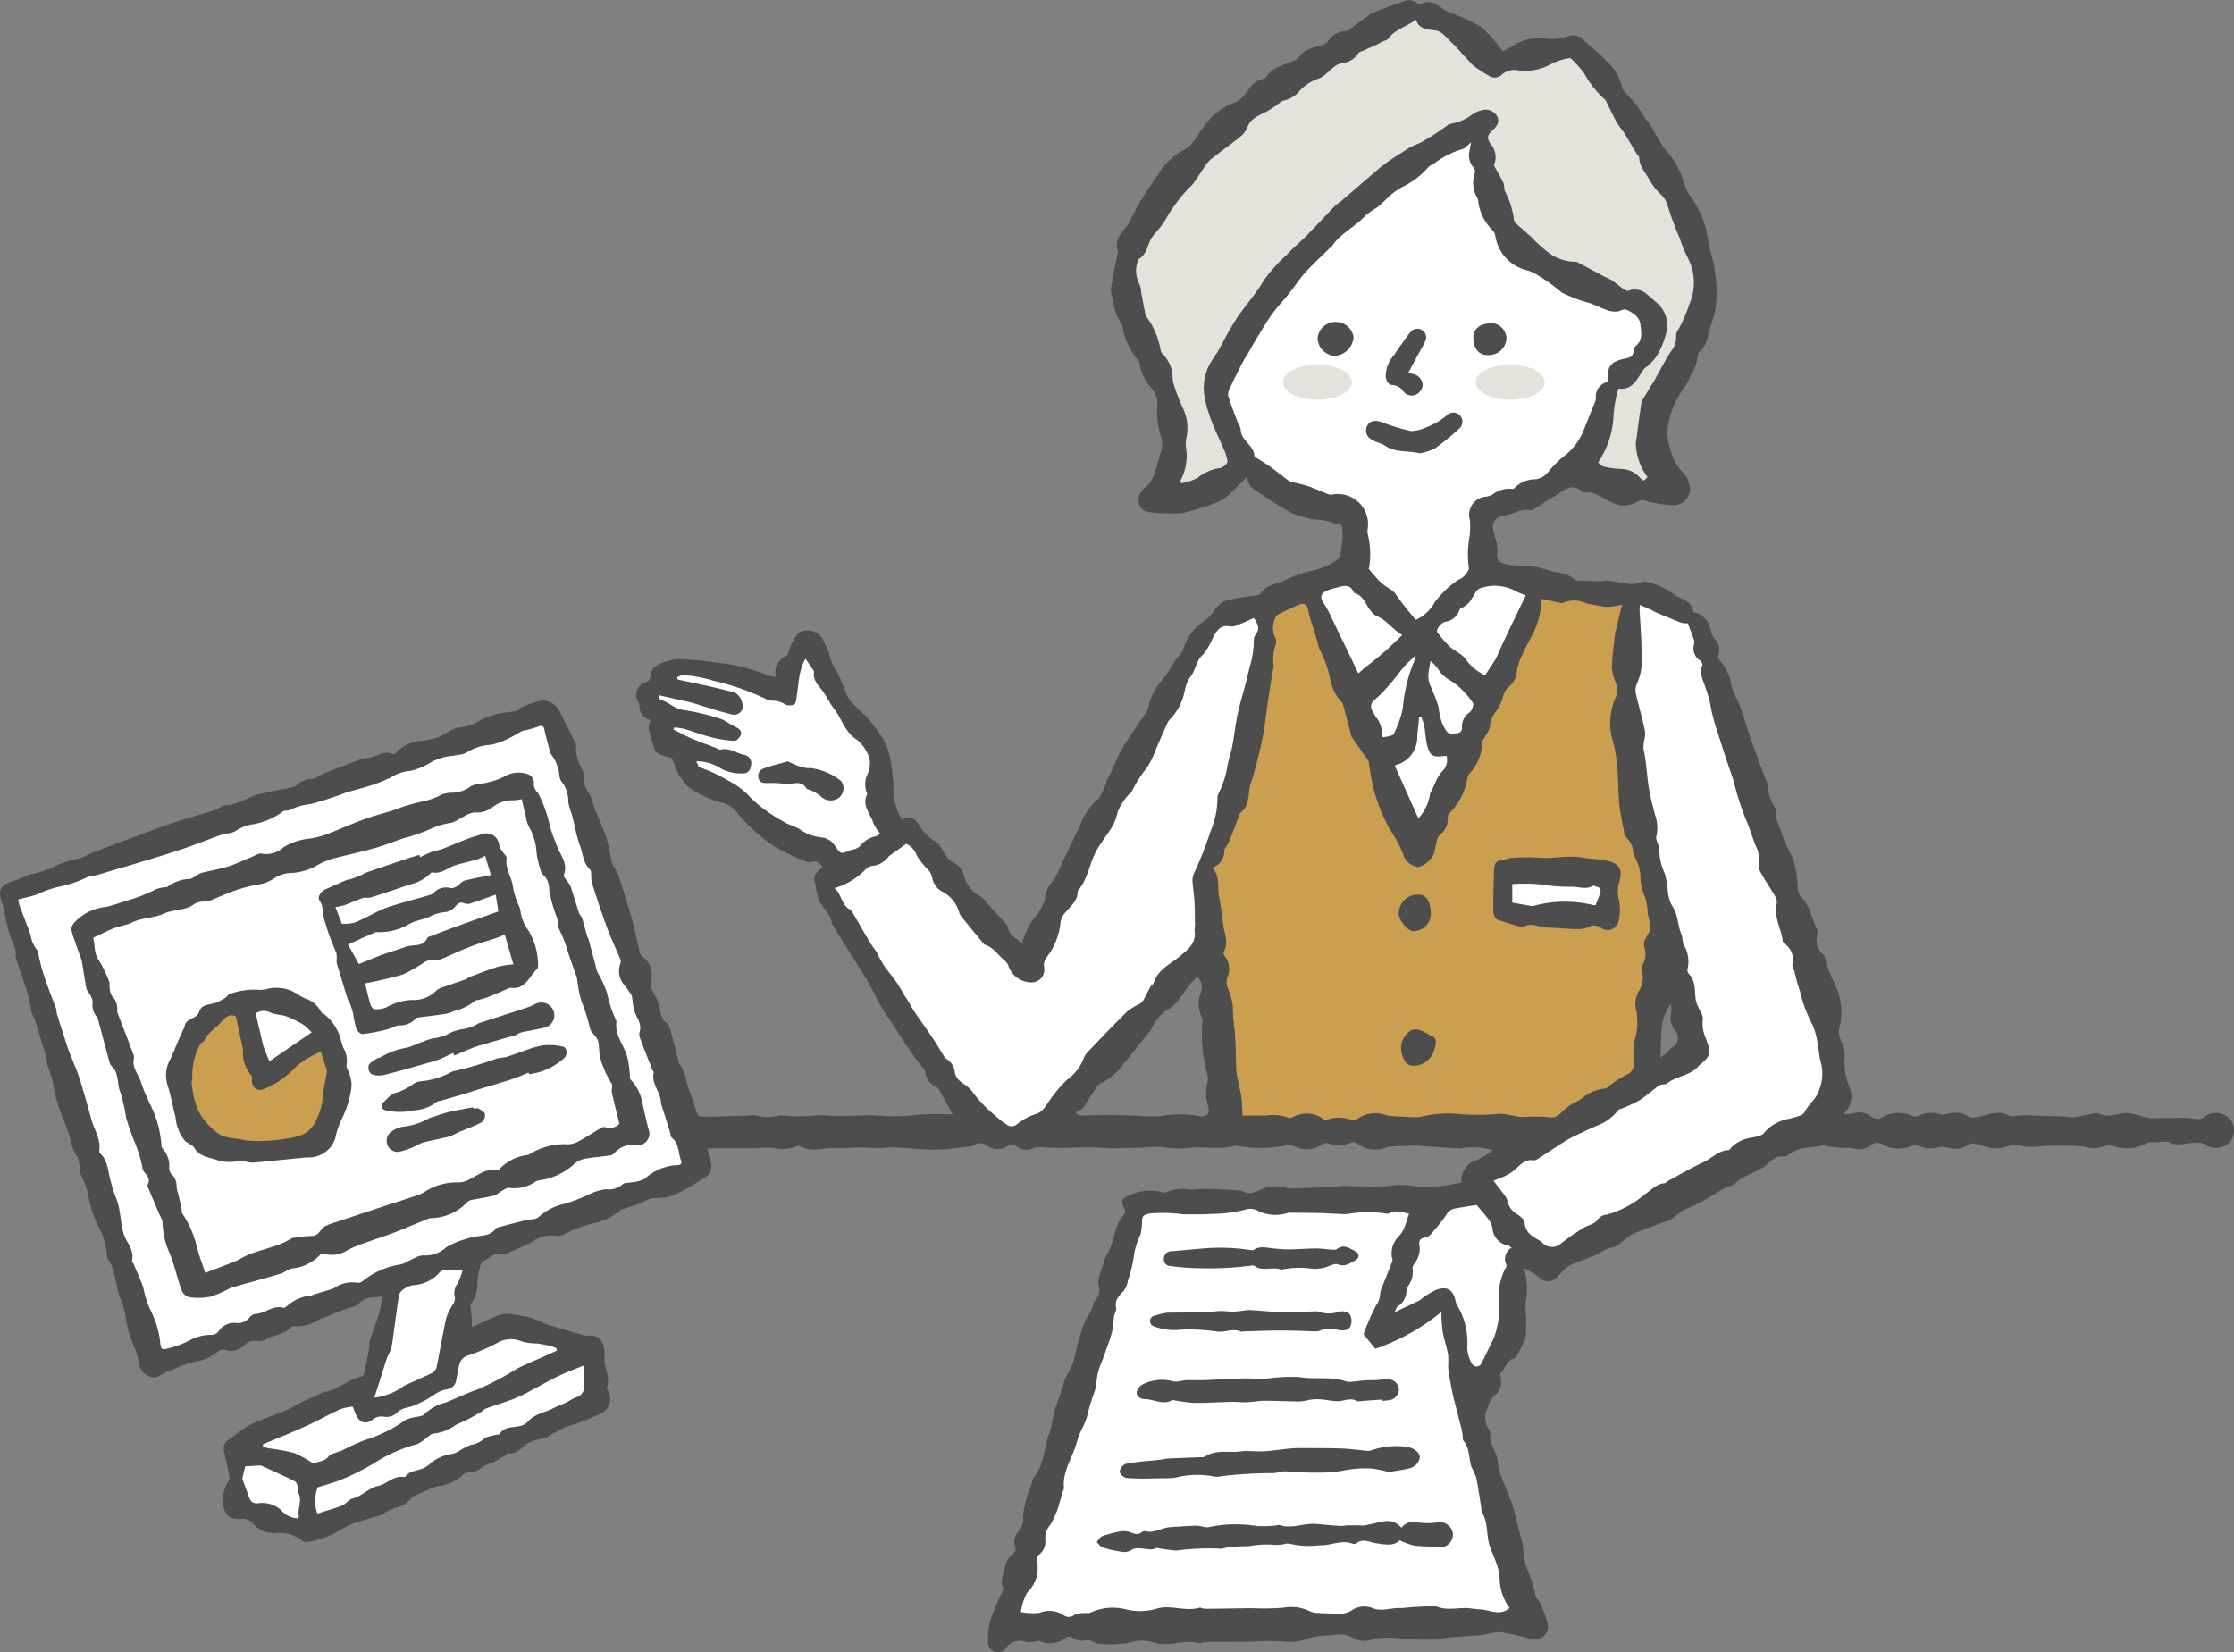 <svg xmlns="http://www.w3.org/2000/svg" xmlns:xlink="http://www.w3.org/1999/xlink" width="112.706" height="83.36" viewBox="0 0 112.706 83.36"><rect x="0" y="0" width="112.706" height="83.36" fill="#808080" stroke="none"/><defs><clipPath id="a"><rect width="112.706" height="83.36" transform="translate(0 0)" fill="none"/></clipPath></defs><g transform="translate(0 0)"><g clip-path="url(#a)"><path d="M112.6,56.615a.938.938,0,0,0-1.343-.289.628.628,0,0,1-.289.143c-.252,0-.5-.063-.755-.065-.538,0-1.075.013-1.612.022-.01,0-.021.009-.03.007-.114-.021-.229-.04-.342-.066a5.709,5.709,0,0,0-.852-.2c-.494-.037-.986.273-1.492.017a.547.547,0,0,0-.3.014c-.33.058-.658.128-.988.185a1.03,1.03,0,0,1-.207-.029c-.248-.014-.5-.024-.745-.034-.108,0-.217,0-.326-.009-.426-.013-.853-.032-1.279-.037-.238,0-.521.1-.707.006-.6-.3-1.12.011-1.672.1a.529.529,0,0,1-.326-.036,1.3,1.3,0,0,0-1.1-.134.751.751,0,0,1-.415,0A1.4,1.4,0,0,0,96.8,56.3a.38.38,0,0,1-.282.024,1.654,1.654,0,0,0-1.568.061.46.46,0,0,1-.542-.045.977.977,0,0,0-.9-.163,2.323,2.323,0,0,1-.419.033c-.012-.024-.024-.048-.035-.072a1.116,1.116,0,0,0,.238-1.315,3.169,3.169,0,0,1-.231-1.4,1.463,1.463,0,0,0-.144-.835,1.12,1.12,0,0,1-.077-.907,3.29,3.29,0,0,0-.379-2.241c-.1-.256-.211-.508-.306-.765-.06-.163-.051-.38-.158-.492a1.032,1.032,0,0,1-.294-1.122.178.178,0,0,0-.015-.121c-.294-.565-.35-1.247-.859-1.712a.769.769,0,0,1-.137-.427,5.408,5.408,0,0,0-.248-1.529,7.261,7.261,0,0,1-.591-1.321c-.081-.3-.282-.561-.235-.9a.626.626,0,0,0-.1-.349,2.091,2.091,0,0,1-.33-1.043,1.259,1.259,0,0,0-.135-.4c-.237-.647-.483-1.291-.711-1.941-.193-.551-.359-1.111-.55-1.663-.073-.21-.187-.406-.276-.611a3.228,3.228,0,0,1-.156-.41,2.4,2.4,0,0,0-.6-1.31.321.321,0,0,1-.063-.282.757.757,0,0,0-.172-.769,1.134,1.134,0,0,1-.225-.467,1.06,1.06,0,0,0-.861-.914.877.877,0,0,0-.613-.694,1.829,1.829,0,0,1-.444-.262,3.886,3.886,0,0,0-1.358-.588c-.088-.031-.213.052-.323.071a1.639,1.639,0,0,1-.447.052c-.387-.046-.77-.125-1.157-.18a1.547,1.547,0,0,0-.273.032c-.108.005-.217,0-.325,0-.242-.007-.484-.014-.726-.026-.107,0-.253.02-.312-.039a1.517,1.517,0,0,0-.832-.36c-.357-.073-.7-.189-1.057-.278a1.827,1.827,0,0,0-.305-.036,10.683,10.683,0,0,1-1.19-.094c-.446-.085-.593-.184-.53-.666a2.164,2.164,0,0,0-.115-.685,4.136,4.136,0,0,1-.118-.473.562.562,0,0,1,.515-.638c.477-.052.9-.387,1.4-.28.059.012.138-.039.2-.077.318-.2.62-.431.952-.607.452-.24.871-.78,1.461-.242a.2.2,0,0,0,.147.035c.519-.058.893.3,1.316.491a1.3,1.3,0,0,0,1.286-.029A.473.473,0,0,1,83,25.262a5.957,5.957,0,0,0,1.442.23.822.822,0,0,0,.779-1.079,1.176,1.176,0,0,0-.285-.537,2.342,2.342,0,0,1-.628-1.095,2.526,2.526,0,0,1-.1-1.593,4.7,4.7,0,0,1,.861-1.771,2.374,2.374,0,0,0,.207-.443,2.108,2.108,0,0,0,.385-1.115.109.109,0,0,1,.046-.077,1.388,1.388,0,0,0,.475-.933c.1-.393.274-.771.343-1.168a5.438,5.438,0,0,0,0-1.883c-.023-.131-.016-.267-.045-.4a17.717,17.717,0,0,1-.406-1.827,5.053,5.053,0,0,0-.813-1.694,2.214,2.214,0,0,1-.294-.614,4.291,4.291,0,0,0-1.034-1.81c-.084-.12-.152-.251-.227-.377-.174-.294-.345-.59-.523-.882-.04-.067-.111-.115-.155-.181-.15-.227-.279-.47-.447-.683-.213-.272-.458-.517-.683-.78a.389.389,0,0,1-.076-.194A2.571,2.571,0,0,0,81,3.039c-.325-.367-.735-.657-1.088-1a.7.7,0,0,0-.828-.2,2.454,2.454,0,0,1-1,.116,2.415,2.415,0,0,0-1.785.373c-.177.114-.372.2-.489.263A7.508,7.508,0,0,0,74.77,1.4,7.67,7.67,0,0,0,73.331.7,3.653,3.653,0,0,1,72.95.543c-.407-.251-.781-.627-1.308-.326-.21-.11-.458-.259-.648-.2-.609.174-1.2.42-1.789.647a1.211,1.211,0,0,0-.218.168c-.09.065-.186.121-.275.187-.179.131-.354.267-.533.4-.076.057-.16.159-.235.154a1.078,1.078,0,0,0-.955.521.517.517,0,0,1-.233.167c-.455.144-.956.192-1.248.652-.029.046-.1.065-.154.1-.507.288-1.167.323-1.494.91-.019.034-.089.048-.138.057a1.167,1.167,0,0,0-.687.482c-.217.265-.446.625-.736.706A3.3,3.3,0,0,0,60.657,6.5c-.172.211-.3.459-.469.673a1.13,1.13,0,0,1-.406.363,3.262,3.262,0,0,0-1.365,1.293c-.3.423-.59.859-.869,1.3-.153.24-.277.5-.409.751-.061.115-.1.242-.169.351-.283.454-.809.813-.564,1.47.005.016-.009.039-.013.059-.12.614-.251,1.227-.35,1.845a1.56,1.56,0,0,0,.1.472,2.549,2.549,0,0,0,.478,1.314c0,.007,0,.02,0,.03a3.5,3.5,0,0,0,.811,1.776.347.347,0,0,1,.072.193,2.218,2.218,0,0,0,.547,1.146,1.3,1.3,0,0,1,.347.872,3.812,3.812,0,0,0,.173,1.615,1.3,1.3,0,0,1-.028.862c-.042.092-.048.2-.081.3-.178.507-.211,1.045-.716,1.44s-.338,1.206.246,1.216a8.5,8.5,0,0,0,1.621.053,11.106,11.106,0,0,0,1.859-.579,2.074,2.074,0,0,0,.613-.443c.264-.237.5-.5.817-.815.07.521.419.673.715.868a16.771,16.771,0,0,0,1.516.943,5.977,5.977,0,0,0,1.138.345,2.06,2.06,0,0,0,.274.01,4.047,4.047,0,0,1,.466.079c.119.028.229.09.347.124.142.04.354-.043.355.224,0,.166.025.333.014.5-.017.252-.048.5-.09.752-.018.108-.05.255-.126.3a3.135,3.135,0,0,1-1.357.6,4.643,4.643,0,0,0-1.009.333c-.141.051-.272.129-.411.185-.4.16-.866.209-1.136.622a.321.321,0,0,1-.206.107,12.638,12.638,0,0,0-1.424.223,1.137,1.137,0,0,0-.672.488,2.143,2.143,0,0,1-.679.669,2.477,2.477,0,0,0-.888,1.239,1.163,1.163,0,0,1-.186.339c-.1.148-.223.282-.323.43a7.365,7.365,0,0,1-.547.828,2.92,2.92,0,0,0-.742,1.45.549.549,0,0,1-.081.195c-.246.364-.5.723-.745,1.088-.174.261-.345.524-.5.794-.3.515-.475,1.093-.779,1.608-.019.031.005.087-.012.12-.155.295-.245.679-.487.859a3.339,3.339,0,0,0-.868,1.352c-.435.854-.83,1.729-1.244,2.6a.22.22,0,0,1-.06.069,1.621,1.621,0,0,0-.441.987,2.561,2.561,0,0,1-.346.694c-.144.231-.35.427-.476.666a7.737,7.737,0,0,0-.339.877c-.236-.29-.648-.409-.708-.844-.01-.072-.084-.139-.138-.2-.359-.405-.718-.809-1.083-1.209a.845.845,0,0,0-.242-.187,1.648,1.648,0,0,1-.752-1,1.063,1.063,0,0,0-.617-.714.717.717,0,0,1-.263-.257c-.188-.254-.311-.6-.558-.752a2.292,2.292,0,0,1-.795-.789c-.223-.363-.467-.538-.882-.314a2.867,2.867,0,0,1-.432-1.787.558.558,0,0,0-.023-.182c-.046-.363-.066-.733-.146-1.088a3.457,3.457,0,0,0-.333-.968,8.465,8.465,0,0,0-.8-1.091c-.152-.187-.36-.328-.525-.506a3.239,3.239,0,0,1-.544-.667,8.723,8.723,0,0,0-.5-1.192,2.624,2.624,0,0,1-.4-.973c-.048-.192-.194-.359-.253-.55a.879.879,0,0,0-1.288-.406,2.524,2.524,0,0,0-.4.7c-.076.149-.09.4-.2.448a.877.877,0,0,0-.517,1.065,2.839,2.839,0,0,1-.351-.064,10.28,10.28,0,0,0-2.136-.6c-.233-.022-.464-.067-.7-.09A15.375,15.375,0,0,0,34.2,33.26a2.721,2.721,0,0,0-1.044.3.648.648,0,0,0-.324.472c0,.256-.106.331-.3.41a.666.666,0,0,0-.358.942c.03.064.088.131.083.193a.707.707,0,0,0,.557.758c-.208.473.062.877.146,1.3.112.559.672.486.934.619.14.341.229.592.347.83a2.681,2.681,0,0,0,.278.376.953.953,0,0,0,.166.215,4.986,4.986,0,0,0,1.789.84,1.462,1.462,0,0,1,.779.58,10.344,10.344,0,0,0,1.032,1.03,7.512,7.512,0,0,0,1.171.806,13.832,13.832,0,0,0,1.317.58.228.228,0,0,0,.152-.006c.277-.106.428.057.585.241-.4.3-.486.5-.39.8.045.142.05.3.081.441a2.944,2.944,0,0,0,.1.383c.16.445.633.724.665,1.24,0,.026.032.051.049.077.257.414.512.829.771,1.242q.516.824,1.033,1.644c.022.034.035.074.054.11.194.375.377.756.588,1.122.183.315.4.611.6.916.29.441.572.888.872,1.322.23.333.482.65.723.976a.163.163,0,0,1,.028.087.883.883,0,0,0,.514.718.517.517,0,0,1,.179.161c.244.433.479.872.68,1.239-.419,0-.878-.014-1.335,0-.488.019-.975.09-1.463.1-.459.009-.92-.046-1.38-.048-.527,0-1.054.029-1.582.033-.273,0-.546-.034-.82-.033-.291,0-.583.028-.875.04-.2.008-.394.019-.59.012a4.147,4.147,0,0,0-.725-.042,1.982,1.982,0,0,1-1.119,0,.97.97,0,0,0-.364,0c-.571.017-1.143.036-1.714.051-.222.007-.445.013-.668.005-.076,0-.2-.029-.217-.079-.091-.212-.151-.438-.225-.658-.065-.193-.122-.39-.2-.576-.2-.449-.167-.985-.535-1.368-.027-.028,0-.1-.015-.15-.141-.543-.279-1.087-.432-1.627a.579.579,0,0,0-.187-.277c-.28-.223-.282-.541-.348-.849a3.229,3.229,0,0,0-.263-.625c-.04-.088-.126-.168-.131-.255-.013-.223.014-.449.011-.674a1.086,1.086,0,0,0-.433-.911.436.436,0,0,1-.166-.2c-.14-.574-.245-1.157-.4-1.726-.213-.761-.458-1.514-.7-2.266a2.234,2.234,0,0,0-.22-.366.791.791,0,0,1-.09-.217c-.1-.422-.15-.857-.285-1.266-.176-.532-.417-1.042-.623-1.564a3.567,3.567,0,0,0-.214-.6,1.466,1.466,0,0,1-.308-.987.7.7,0,0,0-.085-.32,1.872,1.872,0,0,1-.291-1.07.533.533,0,0,0-.075-.293c-.248-.508-.5-1.013-.756-1.517a.966.966,0,0,0-.919-.557,7.208,7.208,0,0,0-.944.315c-.12.046-.209.187-.328.213-.308.069-.631.076-.938.15a3.643,3.643,0,0,0-.832.3,2.376,2.376,0,0,1-1.055.378.949.949,0,0,0-.378.109c-.255.126-.49.3-.753.4a4.554,4.554,0,0,1-.767.168A1.9,1.9,0,0,0,20,37.958c-.037.048-.131.109-.165.093-.468-.221-.844.159-1.274.189a2.16,2.16,0,0,0-.59.162q-.844.312-1.68.645c-.187.074-.359.244-.545.254a1.162,1.162,0,0,0-.8.338.456.456,0,0,1-.224.093c-.44.09-.882.173-1.323.26-.04.008-.077.034-.117.039-.675.075-1.209.6-1.912.6-.13,0-.26.113-.39.174a1.838,1.838,0,0,1-.221.1c-.589.178-1.184.341-1.769.532s-1.135.391-1.7.6c-.907.336-1.812.68-2.715,1.025a5.743,5.743,0,0,1-.529.236,6.059,6.059,0,0,0-1.509.518,5.414,5.414,0,0,1-1.008.305c-.279.092-.542.234-.822.318C0,44.654-.131,44.9.115,45.591a5.769,5.769,0,0,1,.131.592c.081.336.154.676.255,1.007s.344.649.282,1.043a.639.639,0,0,0,.072.263c.189.571.392,1.138.565,1.714.088.291.112.6.185.9.033.137.131.256.173.391.122.381.23.767.343,1.15a4.6,4.6,0,0,1,.227.81c.046.466.307.862.347,1.342a6.969,6.969,0,0,0,.422,1.459c.052.165.128.322.184.486a5.348,5.348,0,0,1,.3.956,1.94,1.94,0,0,0,.322.7,2.082,2.082,0,0,1,.094.764c0,.019.02.036.028.054a3.584,3.584,0,0,1,.4,1.044,5.645,5.645,0,0,0,.5,1.566A3.644,3.644,0,0,1,5.4,63.389c-.009.1.106.214.158.324a2.188,2.188,0,0,1,.172.4c.1.412.171.832.28,1.242a4.43,4.43,0,0,1,.326,1.077,5.622,5.622,0,0,0,.449,1.549,4.114,4.114,0,0,1,.21.739c.043.534.621.95,1.017.716a4.38,4.38,0,0,1,.813-.373,4.332,4.332,0,0,1,1.107-.374,2.257,2.257,0,0,0,1.086-.518.459.459,0,0,1,.316-.066.942.942,0,0,0,.971-.212.742.742,0,0,1,.7-.228.825.825,0,0,0,.493-.121c.4-.21.909-.207,1.206-.615.009-.012.039-.012.059-.012a2.19,2.19,0,0,0,1.424-.392c.027-.021.083,0,.12-.017.177-.069.353-.144.529-.217.139-.057.277-.116.416-.172.309-.124.7-.169.908-.388.331-.35.695-.239,1.107-.31a5.813,5.813,0,0,1-.123.8c-.15.493-.34.973-.5,1.463-.03.092.009.2-.01.3-.087.466-.18.932-.282,1.395-.008.039-.095.076-.151.088-.669.143-1.168.691-1.862.773a.381.381,0,0,0-.113.048c-.384.177-.77.351-1.151.535-.2.1-.384.231-.589.315-.574.236-1.16.441-1.73.687a4.544,4.544,0,0,0-.7.434c-.161.108-.3.252-.469.348a.539.539,0,0,0-.286.618c.05.2.089.411.132.617.049.23.1.459.142.69a.259.259,0,0,1-.035.186,1.742,1.742,0,0,0-.225,1.443.59.59,0,0,0,.55.469,1.059,1.059,0,0,0,.307.016.621.621,0,0,1,.578.225,1.447,1.447,0,0,0,1.083.492,1.813,1.813,0,0,1,1.433.4.41.41,0,0,0,.323.036,7.207,7.207,0,0,0,.959-.278c.28-.111.535-.281.8-.419a3.837,3.837,0,0,1,.547-.258c.439-.142.886-.26,1.329-.391a.642.642,0,0,0,.1-.064,3.2,3.2,0,0,1,.592-.3,1.367,1.367,0,0,0,.869-.533.281.281,0,0,1,.122-.082c.236-.105.472-.208.711-.307a1.692,1.692,0,0,1,.484-.179,2.146,2.146,0,0,0,1.26-.581.418.418,0,0,1,.266-.107,1,1,0,0,0,.7-.269,3.23,3.23,0,0,1,.564-.248c.187-.092.368-.2.547-.306.073-.045.145-.165.2-.154.433.079.641-.259.928-.459a1.746,1.746,0,0,1,.476-.2,4.426,4.426,0,0,0,.579-.153,5.691,5.691,0,0,1,1.1-.57,9.494,9.494,0,0,0,1.426-.543.835.835,0,0,0,.545-1.179c-.029-.086-.088-.19-.063-.262.187-.53-.207-1.007-.128-1.527A1.524,1.524,0,0,0,30.462,68a.669.669,0,0,0-.753-.607.728.728,0,0,1-.238-.014c-.622-.177-1.243-.356-1.861-.544-.148-.045-.284-.128-.428-.187a2.679,2.679,0,0,0-.424-.158,8.559,8.559,0,0,0-1.047-.193,1.383,1.383,0,0,0-.612.094c-.446.175-.878.387-1.291.572a6.529,6.529,0,0,0-.061-.925.38.38,0,0,1,.091-.369,1.461,1.461,0,0,0,.216-.573c.043-.2.023-.417.052-.624a4.956,4.956,0,0,1,.141-.648.335.335,0,0,1,.153-.205c.325-.132.581-.477,1-.337a.283.283,0,0,0,.178-.038c.42-.186.847-.361,1.256-.571a1.574,1.574,0,0,1,1.178-.315.707.707,0,0,0,.5-.108,6.375,6.375,0,0,1,1.449-.534,2.812,2.812,0,0,0,1.337-.652c.056-.063.18-.068.272-.1.215-.071.432-.137.645-.214.287-.1.511-.319.874-.3a2.324,2.324,0,0,0,1.065-.216,13.044,13.044,0,0,0,1.364-.794.69.69,0,0,0,.305-.9,5.235,5.235,0,0,1-.128-.595h2.076c.163,0,.327-.006.49-.01a4.127,4.127,0,0,1,.808-.011,1.746,1.746,0,0,0,1.027-.049.43.43,0,0,1,.324-.022c.575.316,1.172.033,1.755.084a7.864,7.864,0,0,0,.88-.029c.213-.006.427-.007.64,0s.446.03.669.027c.246,0,.493-.052.738-.041.692.031,1.383.118,2.074.115.587,0,1.173-.1,1.759-.156a.428.428,0,0,0,.2-.066.539.539,0,0,1,.659.024.933.933,0,0,0,.993.043.468.468,0,0,1,.546.02.771.771,0,0,0,.764.08,1.038,1.038,0,0,1,.327-.076,17.2,17.2,0,0,0,1.762.03,13.012,13.012,0,0,1,1.774.035c.513,0,1.025-.021,1.538-.037.346-.011.692-.045,1.037-.035a5.872,5.872,0,0,0,1.187.08c.858-.155,1.73.1,2.578-.137a.417.417,0,0,1,.152.01,6.686,6.686,0,0,0,2.518-.045.4.4,0,0,1,.265.039,1.435,1.435,0,0,0,1.516-.1.3.3,0,0,1,.219-.037,1.685,1.685,0,0,0,1.2-.027.357.357,0,0,1,.271.02,1.484,1.484,0,0,0,1.508.218.863.863,0,0,1,.239-.035c.357-.02.715-.041,1.073-.052.16-.005.321.011.481.021.651.042,1.3.1,1.951.122a3.353,3.353,0,0,1,1.629.1,6.334,6.334,0,0,1-.855.507,1.051,1.051,0,0,0-.737,1.121c-.368.06-.736.138-1.107.175a3.53,3.53,0,0,1-1.346-.019,4.742,4.742,0,0,0-1.375.023,19.87,19.87,0,0,1-2-.019,2.53,2.53,0,0,0-.336.017c-.323.021-.646.047-.969.061-.485.022-.97.038-1.456.052a.862.862,0,0,1-.268-.029,1.8,1.8,0,0,0-1.261.084c-.321.14-.607.287-.943.071a.334.334,0,0,0-.151-.025c-.549-.029-1.1-.068-1.649-.082-.284-.007-.568.047-.852.043a2,2,0,0,0-1.2.135.2.2,0,0,1-.149,0,2.519,2.519,0,0,0-1.731.163c-.335.135-.4.285-.23.607.048.091.076.271.025.323-.579.585-.463,1.474-.936,2.1a.214.214,0,0,0-.018.059c-.092.282-.193.561-.272.846a1.26,1.26,0,0,0-.092.566.729.729,0,0,1-.166.789c-.1.1-.1.305-.167.449-.118.242-.287.461-.383.71-.139.359-.238.734-.343,1.106-.088.311-.134.637-.246.939s-.339.589-.427.906c-.116.42-.258.824-.411,1.231-.16.427-.16.915-.325,1.339-.294.756-.251,1.631-.814,2.292-.054.063-.049.175-.078.262-.049.142-.115.279-.154.423a4.7,4.7,0,0,0-.285,1.237.981.981,0,0,1-.217.746.772.772,0,0,0-.182.8c.064.187-.015.256-.143.375a1.106,1.106,0,0,0-.352.548c-.067.382-.3.761-.1,1.17a.124.124,0,0,1-.014.088,13.607,13.607,0,0,0-.6,1.405,3.335,3.335,0,0,0-.162,1.25.5.5,0,0,0,.9.278.845.845,0,0,1,1.036-.309,1.294,1.294,0,0,0,.425-.031c.081-.007.177-.051.239-.021a1.313,1.313,0,0,0,1.338-.172c.07-.043.205-.081.25-.046a.888.888,0,0,0,.842.157c.063-.018.149.049.224.076a1.1,1.1,0,0,0,.346.116,4.75,4.75,0,0,0,1.824-.123,1.711,1.711,0,0,1,.737.019,2.151,2.151,0,0,1,.328.081c.724.177,1.45-.214,2.176,0,.059.018.137-.037.208-.047a1.645,1.645,0,0,1,.243-.017c.725,0,1.451,0,2.176-.009a12.963,12.963,0,0,1,1.648-.014,2.468,2.468,0,0,0,1.256-.171,2.782,2.782,0,0,1,.705-.12c.171-.02.346,0,.516-.026a1.321,1.321,0,0,1,.971.126,1.136,1.136,0,0,0,1.064.06,4.669,4.669,0,0,1,1.441-.011,16.415,16.415,0,0,0,1.763.044.382.382,0,0,1,.085-.035c.219-.029.438-.063.658-.08.544-.044,1.091-.07,1.634-.125a3.661,3.661,0,0,1,.767-.141c.552.075,1.094.226,1.639.35a.645.645,0,0,0,.8-.763,7.869,7.869,0,0,0-.347-1c-.06-.147-.243-.261-.264-.4a7.547,7.547,0,0,0-.5-1.542,8.539,8.539,0,0,1-.134-.964c-.171-.734-.372-1.461-.563-2.19a1.249,1.249,0,0,0-.061-.141c-.2-.5-.409-1-.589-1.5a5.511,5.511,0,0,1-.077-.572c-.1-.437-.43-.809-.361-1.3.013-.094-.09-.2-.128-.306a.963.963,0,0,1-.031-.927c.053-.084.058-.2.1-.288a.974.974,0,0,1,.21-.336.9.9,0,0,0,.368-.947c-.016-.084-.031-.216.015-.258.25-.227.28-.661.7-.737.057-.011.1-.119.142-.189.1-.185.2-.371.283-.562a1.144,1.144,0,0,0,.127-.374c.022-.306.02-.613.017-.92a5.268,5.268,0,0,1-.022-.762,3.65,3.65,0,0,0-.091-1.742,3.914,3.914,0,0,1,.775.481.609.609,0,0,0,.811.064c.178-.152.323-.343.494-.5a1.065,1.065,0,0,1,.305-.208c.469-.195.957-.349,1.409-.577a1.712,1.712,0,0,1,.677-.3c.17-.012.336-.172.493-.281a3.311,3.311,0,0,1,.536-.4c.581-.245,1.179-.449,1.771-.67a.59.59,0,0,0,.222-.1A2.783,2.783,0,0,1,85.3,60.9a9.182,9.182,0,0,0,1.209-.651,3.253,3.253,0,0,1,.89-.444c.135-.04.235-.19.359-.279a1.936,1.936,0,0,1,.281-.159c.3-.149.606-.275.889-.446.343-.207.564-.633,1.06-.562a.337.337,0,0,0,.227-.085c.515-.425,1.165-.346,1.758-.472.072-.016.156.04.236.048.281.029.561.056.842.077a2.586,2.586,0,0,1,.451.019.979.979,0,0,0,.9-.167.473.473,0,0,1,.567-.039,1.649,1.649,0,0,0,1.513.066.474.474,0,0,1,.34.02,1.4,1.4,0,0,0,.992.064.685.685,0,0,1,.386,0,1.283,1.283,0,0,0,1.149-.146A.349.349,0,0,1,99.6,57.7c.318.074.626.191.946.245a1.746,1.746,0,0,0,.571-.055,3.231,3.231,0,0,1,.534-.128c.219,0,.438.1.657.106.564,0,1.123-.085,1.7-.055a10.251,10.251,0,0,1,1.087.034,1.621,1.621,0,0,0,1.232-.071c.049-.033.154.014.232.03a2.032,2.032,0,0,0,1.747-.13.407.407,0,0,1,.2-.037c.212-.012.423-.02.635-.026a.579.579,0,0,1,.265.016c.47.248.942.014,1.411.026a.782.782,0,0,1,.382.067.99.99,0,0,0,.993.118.87.87,0,0,0,.409-1.221M60.415,56.3a5.442,5.442,0,0,0-1.862.017,5.721,5.721,0,0,1-1-.015c-.543-.014-1.086-.034-1.629-.038-.47,0-.939.014-1.409.02a.778.778,0,0,1-.139-.028l-.106-.128a1.286,1.286,0,0,0,.365-.222c.157-.192.262-.425.407-.627.165-.229.308-.551.536-.642a2.856,2.856,0,0,0,1.1-.953c.416-.492.812-1,1.216-1.5a1.551,1.551,0,0,0,.186-.245,2.138,2.138,0,0,1,.872-1.023c.468-.266.752-.855,1.12-1.3.1-.116.205-.219.321-.343a.716.716,0,0,1,.214.739,1.629,1.629,0,0,0,.037,1.345.221.221,0,0,1,.024.148,7.459,7.459,0,0,0,.235,2.668,1.05,1.05,0,0,1,.023.393,2.168,2.168,0,0,0,.012,1.208c.151.445-.056.615-.522.528m23.93-3.443a3.668,3.668,0,0,0-.275.282,3.467,3.467,0,0,1-.3.213c.078-.937-.111-1.847.517-2.69a1.419,1.419,0,0,1,.031.435.906.906,0,0,0,.173.864.569.569,0,0,1-.142.9" fill="#4d4d4d"/><path d="M61.152,43.783a.848.848,0,0,0,.61-.835c0-.152.169-.3.233-.454.185-.454.356-.914.533-1.371a.258.258,0,0,1,.056-.108c.415-.327.389-.808.46-1.261.036-.228.144-.443.2-.669.157-.61.332-1.217.449-1.835.131-.685.2-1.381.306-2.072.07-.473.15-.945.226-1.417.007-.04.041-.083.032-.117a2.447,2.447,0,0,1,.114-1.167.441.441,0,0,0-.036-.3,1.126,1.126,0,0,1,.02-1.025.345.345,0,0,1,.173-.172c.3-.151.611-.286.914-.432.35-.17.521-.064.571.307a4.989,4.989,0,0,0,.209.733c.087.29.178.58.265.871a1.021,1.021,0,0,0,.085.293,5.866,5.866,0,0,1,.546,1.554,2.207,2.207,0,0,0,.558,1.11.246.246,0,0,1,.078.129c.128.474.252.948.377,1.422a.672.672,0,0,0,.057.207c.243.359.495.713.744,1.069a.6.6,0,0,1,.124.2,12.51,12.51,0,0,0,.27,1.469,9.131,9.131,0,0,0,.778,1.916,6.31,6.31,0,0,1,.733,1.4.915.915,0,0,0,.709.523,1.23,1.23,0,0,0,.791-.67c.068-.235.1-.481.165-.717a.655.655,0,0,1,.168-.27.989.989,0,0,0,.373-.839.273.273,0,0,1,.056-.193,3.24,3.24,0,0,0,.938-1.836.385.385,0,0,1,.1-.188,2.41,2.41,0,0,0,.641-1.585c0-.1.1-.188.145-.284.093-.188.261-.38.254-.564a1.242,1.242,0,0,1,.3-.712,2.3,2.3,0,0,0,.326-.644,1.044,1.044,0,0,1,.346-.625,1.077,1.077,0,0,0,.376-.775,2.646,2.646,0,0,1,.269-.8c.168-.37.357-.731.552-1.087a4.047,4.047,0,0,0,.42-1.747c.256.055.509.115.765.164.12.023.267.073.361.027a1.388,1.388,0,0,1,1.11.025c.287.093.606.108.911.182a2.74,2.74,0,0,0,.923-.107c-.1.4-.2.823-.3,1.246a1.178,1.178,0,0,0-.047.146c-.063.593-.151,1.186-.171,1.78a2.232,2.232,0,0,0,.2.766,1.047,1.047,0,0,1,0,.726,3.252,3.252,0,0,0-.2,2.048,6.662,6.662,0,0,1,.275,1.517c.06.6.041,1.216.1,1.819.05.5.161.991.254,1.484a.509.509,0,0,0,.123.245,1.071,1.071,0,0,1,.326.737c0,.122.111.237.153.361a2.811,2.811,0,0,1,.213.738,2.438,2.438,0,0,0,.227,1.123,2.941,2.941,0,0,1,.138.881,2.782,2.782,0,0,1,.128.731c-.027.223-.222.421-.3.645a.95.95,0,0,0,.029.4,1.029,1.029,0,0,1-.092.741.614.614,0,0,0-.037.417,1.28,1.28,0,0,1-.17.944A1.28,1.28,0,0,0,82.551,51a3.031,3.031,0,0,1-.081,1.468,5.425,5.425,0,0,0-.048,1.127.573.573,0,0,1-.38.641,5.289,5.289,0,0,0-.862.563c-.067.045-.133.118-.205.124a2.139,2.139,0,0,0-1.144.481c-.192.148-.431.235-.632.373a2.622,2.622,0,0,0-.463.4.671.671,0,0,1-.663.182,12.231,12.231,0,0,0-1.27,0,1.923,1.923,0,0,1-.311-.028,4.464,4.464,0,0,0-.8-.13,12.661,12.661,0,0,1-1.938.025,5.771,5.771,0,0,0-2.011.112,1.788,1.788,0,0,1-.451.032c-.368-.012-.737-.034-1.1-.058a1.255,1.255,0,0,1-.3-.056,1.573,1.573,0,0,0-1.408.2.447.447,0,0,1-.32.054,1.693,1.693,0,0,0-1.2-.013.242.242,0,0,1-.193-.023,1.426,1.426,0,0,0-1.541-.113c-.059.034-.157.069-.2.043a2.234,2.234,0,0,0-1.144-.116H62.686c-.018-.328-.018-.619-.055-.9s-.112-.557-.167-.836a3.676,3.676,0,0,1-.092-.537c-.034-.724-.017-1.452-.1-2.17a7.091,7.091,0,0,1-.074-1.074,3.637,3.637,0,0,0-.274-.966.789.789,0,0,1-.022-.429,1.087,1.087,0,0,0-.129-1.16.205.205,0,0,1-.037-.186c.268-.479.025-.943-.031-1.41s-.115-.906-.2-1.352c-.1-.491.076-1.04-.354-1.492" fill="#ca9f4f"/><path d="M71.092,61.227c-.1.28-.17.545-.277.8a1.461,1.461,0,0,1-.258.367,1.225,1.225,0,0,0-.336,1.046c.01.061.046.131.028.18-.149.394-.31.783-.462,1.175a1.519,1.519,0,0,0-.165.517,1,1,0,0,1-.2.56,12.264,12.264,0,0,0-.615,1.4.1.1,0,0,0,.009.085c.2.25.406.5.57.7A10.887,10.887,0,0,0,72.716,66.2a9.251,9.251,0,0,0,.067,1c.068.388.205.764.276,1.152a5.928,5.928,0,0,1,0,.639,6.533,6.533,0,0,0,.1.679c.051.281.1.562.17.839.128.523.267,1.044.4,1.566.025.1.039.2.055.3s-.007.254.054.328c.321.39.252.888.4,1.323a4.346,4.346,0,0,1,.229.5c.106.517.18,1.041.266,1.563.011.07-.006.156.029.211.323.522.213,1.142.392,1.694.1.3.239.586.336.887a2.3,2.3,0,0,1,.164.745,2.613,2.613,0,0,0,.5,1.509c-.43.4-.9.144-1.35.088-.189-.023-.381-.027-.569-.057-.591-.093-1.2.147-1.785-.114a15.574,15.574,0,0,0-1.732.093c-.486-.045-.972.193-1.443.012a1.109,1.109,0,0,0-1.061.09,1.129,1.129,0,0,1-.692.18c-.366-.01-.732-.016-1.1-.04a1.075,1.075,0,0,1-.376-.1,2.148,2.148,0,0,0-1.284-.165,11.8,11.8,0,0,1-1.586.028c-.747.008-1.493.021-2.239.03a1.814,1.814,0,0,1-.244-.014c-.06-.008-.127-.055-.178-.04-.742.219-1.514-.19-2.232.071a3,3,0,0,1-1.551-.007,2.7,2.7,0,0,0-1.734.19c-.07.038-.176,0-.264.015a1.253,1.253,0,0,0-.527.089.439.439,0,0,1-.554.013,1.292,1.292,0,0,0-1.2-.115,2.936,2.936,0,0,1-.952-.041,2.894,2.894,0,0,1,.33-.992,1.672,1.672,0,0,0,.469-1.627.321.321,0,0,1,.109-.266.83.83,0,0,0,.327-.758,1.015,1.015,0,0,1,.257-.763,4.646,4.646,0,0,0,.48-1.176c.052-.141.078-.291.12-.435.026-.088.091-.178.083-.261-.08-.865.468-1.552.663-2.339.11-.442.4-.839.508-1.28a12,12,0,0,1,.368-1.211c.113-.31.095-.664.181-.986s.231-.626.342-.941c.131-.374.272-.746.372-1.129a7.265,7.265,0,0,0,.088-.744c.023-.148.14-.3.111-.434-.086-.389.128-.6.369-.846a1.089,1.089,0,0,0,.222-.528,6.757,6.757,0,0,0,.33-1.426,3.982,3.982,0,0,1,.314-.914,3.357,3.357,0,0,0,.072-.7c.013-.267.135-.294.378-.353a7.133,7.133,0,0,1,1.679.04c.478-.006.958.016,1.434-.019a7.3,7.3,0,0,0,1.865-.254.84.84,0,0,1,.52.112,1.969,1.969,0,0,0,1.433.1.788.788,0,0,1,.238-.018c.486,0,.973.005,1.459.016.334.008.668.033,1,.046a2.5,2.5,0,0,0,.367,0,5.734,5.734,0,0,1,1.876-.03.375.375,0,0,0,.242-.008c.325-.186.635-.041.985.024" fill="#fff"/><path d="M81.132,19.269a.744.744,0,0,0-.619.824.341.341,0,0,1-.031.149c-.2.5-.4,1-.6,1.5a3.036,3.036,0,0,1-.991,1.284,5.1,5.1,0,0,0-.752.753,1,1,0,0,1-.656.405,1.476,1.476,0,0,0-1.057.421.172.172,0,0,1-.13.064,1.372,1.372,0,0,0-1,.287.893.893,0,0,1-.351.106.92.92,0,0,0-.79,1.177,3.822,3.822,0,0,1-.018.847,4.819,4.819,0,0,0-.036,1.545c.032.122-.132.323-.249.448s-.289.159-.409.267a4.663,4.663,0,0,0-1.06,1.041,2.047,2.047,0,0,1-.951.886,13.848,13.848,0,0,1-1-1.264c-.125-.228-.439-.349-.66-.529a3.013,3.013,0,0,1-.33-.319c-.13-.142-.25-.292-.385-.451a4.092,4.092,0,0,0-.051-1.749.94.94,0,0,1-.017-.211,1.526,1.526,0,0,0-1.764-1.8.372.372,0,0,1-.181,0c-.348-.135-.688-.291-1.04-.416-.238-.084-.491-.127-.736-.191a.775.775,0,0,1-.253-.088c-.312-.228-.611-.473-.924-.7-.229-.165-.473-.308-.711-.461-.034-.022-.095-.048-.095-.072-.012-.561-.684-.781-.692-1.349,0-.122-.107-.24-.153-.365-.166-.448-.342-.894-.481-1.351a.649.649,0,0,1,.1-.4c.194-.414.4-.823.609-1.229.1-.195.226-.379.337-.569s.217-.392.334-.583c.273-.443.531-.9.832-1.32.261-.366.578-.69.858-1.041s.519-.729.817-1.058c.389-.429.818-.822,1.231-1.23.037-.036.091-.058.118-.1.431-.657,1.174-.975,1.687-1.547a5.114,5.114,0,0,1,.6-.417c.252-.206.474-.447.722-.657a3.419,3.419,0,0,1,.514-.357,4.111,4.111,0,0,0,1.337-1.007c.078-.1.233-.141.341-.224a4.473,4.473,0,0,1,1.395-.7c.133-.041.235-.18.422-.333-.036.207-.059.322-.077.439a.927.927,0,0,0,.229.857.307.307,0,0,1,.035.259,1.521,1.521,0,0,0,.084,1.165.569.569,0,0,1,.086.195,2.48,2.48,0,0,0,.744,1.534.561.561,0,0,1,.127.272,2.1,2.1,0,0,0,1.64,1.742,2.413,2.413,0,0,1,.406.185,9.039,9.039,0,0,1,1.306.928,7.123,7.123,0,0,0,1.428.537c.305.115.6.263.907.369a1.146,1.146,0,0,0,.473.049c.169-.017.294-.176.514-.062.325.168.6.348.646.738s.12.758-.226,1.057a.38.38,0,0,0-.118.245c-.011.281-.195.355-.422.4-.739.135-.948.415-.867,1.174" fill="#fff"/><path d="M75.366,8.337a.99.99,0,0,0-.152-1.052c-.221-.339-.191-.455.1-.726.209-.193.358-.41.212-.7a.66.66,0,0,0-.773-.294,1.221,1.221,0,0,0-.474.208,2.431,2.431,0,0,1-.995.455.672.672,0,0,0-.232.073,11.1,11.1,0,0,1-1.216.8c-.255.162-.536.229-.78.385-.359.23-.724.451-1.071.7-.265.187-.51.4-.758.614-.5.429-1,.864-1.508,1.294-.14.12-.3.223-.424.354-.453.466-.89.946-1.346,1.41-.329.336-.7.637-1.014.983a7.869,7.869,0,0,0-1.189,1.328c-.391.675-.935,1.259-1.367,1.913-.353.536-.637,1.117-.955,1.676-.069.122-.165.229-.23.353a2.544,2.544,0,0,0-.434,1.853c.047.187.066.383.122.567.094.31.2.619.318.919.149.368.328.723.48,1.088a2.446,2.446,0,0,1,.247.745c.006.11-.239.326-.382.336a2.246,2.246,0,0,0-1.133.5,2.938,2.938,0,0,1-.816.265c-.018-.029-.037-.057-.056-.086.056-.126.117-.249.165-.377a2.66,2.66,0,0,0,.136-1.3,1.308,1.308,0,0,1,.01-.507,2.379,2.379,0,0,0-.161-1.5,8.683,8.683,0,0,1-.453-1.151,1.8,1.8,0,0,1-.078-.348,1.735,1.735,0,0,0-.48-1.23.369.369,0,0,1-.122-.2,3.953,3.953,0,0,0-.716-1.7c-.015-.027-.045-.05-.049-.077q-.113-.576-.22-1.153a1.169,1.169,0,0,0-.083-.414,1.423,1.423,0,0,1-.093-1.151c.008-.039.016-.1.043-.111.4-.229.44-.671.628-1.028a3.483,3.483,0,0,1,.335-.422A3.516,3.516,0,0,0,58.848,11,7.491,7.491,0,0,1,60.14,9.334c.22-.263.389-.569.588-.852a2,2,0,0,1,.342-.429c.475-.38.976-.73,1.449-1.112a1.252,1.252,0,0,0,.4-.493c.178-.49.609-.626,1.006-.831a6.019,6.019,0,0,0,.6-.4c.065-.045.125-.124.194-.131a1.461,1.461,0,0,0,.855-.511,2.254,2.254,0,0,1,.933-.606c.3-.093.534-.4.8-.594a.852.852,0,0,1,.352-.183,1.1,1.1,0,0,0,.872-.506c.04-.068.163-.09.249-.129.237-.108.474-.211.71-.321.082-.038.158-.09.238-.131.1-.05.245-.066.3-.145.341-.481.929-.6,1.405-.968.146.449.525.5.929.534s.627.41.91.658a7.238,7.238,0,0,1,.5.535c.1.111.212.22.315.331a2.085,2.085,0,0,0,.273.289c.238.17.485.329.738.475a.525.525,0,0,0,.662-.04.967.967,0,0,1,.879-.218,2.683,2.683,0,0,0,1.679-.36,3.272,3.272,0,0,1,.846-.26.108.108,0,0,1,.088.013,6.068,6.068,0,0,1,.667.745A4.92,4.92,0,0,0,80.9,4.962a.437.437,0,0,1,.121.136c.184.361.353.73.547,1.086a5.471,5.471,0,0,0,.357.494c.044.064.079.137.119.2.179.3.359.605.542.906.032.052.111.1.111.143,0,.481.342.8.542,1.185a3.061,3.061,0,0,0,.566.714,1.192,1.192,0,0,1,.339.585,15.857,15.857,0,0,0,.594,1.594,6.573,6.573,0,0,0,.416,1.012,2.7,2.7,0,0,1,.067,2.349,6.5,6.5,0,0,1-.593,1.335.462.462,0,0,0-.068.265,1.068,1.068,0,0,1-.248.751c-.3.445-.538.937-.808,1.405-.19.327-.391.647-.587.971a.578.578,0,0,0-.1.188c-.076.492-.143.987-.211,1.481-.014.1-.018.2-.031.3a1.183,1.183,0,0,0-.048.331,2.969,2.969,0,0,0,.593,1.679c-.206.221-.206.221-.4.014a1.272,1.272,0,0,0-.924-.422,4.536,4.536,0,0,1-.906-.127c-.107-.024-.191-.143-.266-.2a4.586,4.586,0,0,0,.769-2.185,6.144,6.144,0,0,1,.258-1.546c.683.1.928-.447,1.236-.92.071-.11.206-.177.3-.276a2.4,2.4,0,0,0,.42-.487,4.037,4.037,0,0,0,.412-.983,1.5,1.5,0,0,0-.417-1.65c-.2-.159-.376-.344-.581-.5a.9.9,0,0,0-.876-.117c-.069.023-.182-.049-.257-.1-.194-.137-.373-.294-.568-.43a2.934,2.934,0,0,0-.328-.161c-.47-.248-.937-.5-1.406-.747a.184.184,0,0,0-.087-.029A2.253,2.253,0,0,1,78.06,12.7a7.308,7.308,0,0,1-.786-.722c-.256-.234-.522-.457-.78-.69a.352.352,0,0,1-.112-.174,4.137,4.137,0,0,0-.45-1.45c-.07-.112-.022-.292-.08-.417-.137-.293-.3-.571-.486-.906" fill="#e4e2da"/><path d="M42.1,44.811a3.485,3.485,0,0,0,1.62-1,.584.584,0,0,1,.271-.116,1.14,1.14,0,0,0,.814-.444.484.484,0,0,1,.113-.1c.25-.18.5-.358.8-.574a.957.957,0,0,1,.516.558,3.793,3.793,0,0,0,.6.761.834.834,0,0,1,.187.351,1,1,0,0,0,.5.734,1.7,1.7,0,0,1,.86,1.02.65.65,0,0,0,.12.248c.366.453.738.9,1.108,1.351.02.024.041.055.067.063.456.133.685.552,1.031.823a.682.682,0,0,1,.176.273,1.23,1.23,0,0,0,1.131.811.643.643,0,0,0,.66-.776.683.683,0,0,1,.076-.421,3.435,3.435,0,0,0,.757-1.851,1.075,1.075,0,0,1,.322-.567c.242-.281.529-.524.54-.935a.153.153,0,0,1,.021-.089c.533-.62.579-1.467,1-2.14.194-.313.412-.611.618-.916a2.516,2.516,0,0,0,.373-.892,2.891,2.891,0,0,1,.539-.863c.044-.065.146-.1.176-.168a5.621,5.621,0,0,1,.765-1.209,4.55,4.55,0,0,0,.461-.954c.2-.457.4-.918.608-1.374a.85.85,0,0,1,.159-.184,2.874,2.874,0,0,0,.683-1.381,1.745,1.745,0,0,1,.3-.721c.268-.335.256-.8.621-1.1a3.294,3.294,0,0,0,.514-.892c.188-.319.375-.637.849-.525a.784.784,0,0,0,.412-.088c.267-.1.526-.226.789-.341.211.307.316.552.092.834a.417.417,0,0,0-.094.257,4.627,4.627,0,0,1-.207,1.374c-.062.258-.12.516-.187.772-.141.54-.307,1.075-.424,1.62-.112.527-.164,1.067-.265,1.6-.07.367-.211.724-.259,1.093a4.862,4.862,0,0,1-.436,1.3.476.476,0,0,0-.055.237,4.31,4.31,0,0,1-.347,1.662,17.611,17.611,0,0,1-.825,2.106,1.008,1.008,0,0,0-.091.385c.018.344.08.685.1,1.028.024.424.023.85.029,1.275a1.587,1.587,0,0,0-.022.213c.1.641-.318.966-.745,1.316-.488.4-1.12.673-1.323,1.359-.018.06-.111.094-.145.153-.112.2-.206.409-.32.607a.788.788,0,0,1-.216.269,3.968,3.968,0,0,0-.606.351c-.708.7-1.4,1.417-2.079,2.137a1.034,1.034,0,0,0-.2.377,2.34,2.34,0,0,1-.775.953A6.662,6.662,0,0,0,52.9,55.6c-.189.269-.317.529-.691.626a2.872,2.872,0,0,0-.9.5.409.409,0,0,1-.509.029,5.341,5.341,0,0,1-.65-.512,6.818,6.818,0,0,1-1.112-1.176c-.161-.24-.465-.379-.682-.588a.724.724,0,0,1-.183-.366.89.89,0,0,0-.423-.68.186.186,0,0,1-.073-.055c-.215-.343-.418-.693-.642-1.028-.294-.44-.61-.865-.9-1.3-.18-.269-.319-.567-.51-.828a6.958,6.958,0,0,0-.791-1.181,4.4,4.4,0,0,1-.591-.976c-.1-.166-.234-.311-.332-.477-.292-.489-.573-.985-.861-1.476-.046-.079-.09-.183-.163-.219-.451-.221-.419-.777-.782-1.077" fill="#fff"/><path d="M75.334,59.582c.267-.108.463-.17.641-.265a2.277,2.277,0,0,0,.5-.338c.249-.235.474-.49.868-.433a.328.328,0,0,0,.207-.047c.454-.291.9-.593,1.355-.883a5.421,5.421,0,0,1,.57-.313c.358-.172.719-.342,1.085-.5a2.454,2.454,0,0,0,1.078-.785c.036-.049.126-.058.191-.088a7.272,7.272,0,0,0,.88-.41c.332-.21.629-.477.945-.714a.545.545,0,0,1,.19-.08c.079-.02.185,0,.239-.042.493-.406,1.221-.393,1.64-.925a.155.155,0,0,1,.023-.021c.693-.54.521-.737.321-1.33a1.844,1.844,0,0,1-.162-.971c.035-.2-.158-.438-.245-.66a1.435,1.435,0,0,1-.108-.322c-.063-.46.009-.952-.361-1.332a.273.273,0,0,1-.054-.224,1.626,1.626,0,0,0-.188-1.214c-.081-.166-.053-.384-.125-.556-.2-.461-.15-.992-.47-1.427a2.023,2.023,0,0,1-.216-.776,4.594,4.594,0,0,0-.145-.835,2.966,2.966,0,0,1-.281-1.237,1.418,1.418,0,0,0-.1-.35c-.026-.1-.079-.21-.051-.293a1.872,1.872,0,0,0-.064-1.089c-.111-.457-.24-.912-.315-1.375-.1-.618-.116-1.253-.248-1.863-.08-.366.117-.69.05-1.02-.125-.629-.318-1.244-.455-1.871a.8.8,0,0,1,.064-.516,2.994,2.994,0,0,0,.224-1.536c0-.728-.063-1.457-.1-2.186,0-.05.005-.1.011-.232.237.1.442.192.645.282.027.013.047.042.075.054.457.19.911.386,1.374.563a1.04,1.04,0,0,0,.329.029c.106.283.21.541.3.8a.525.525,0,0,1,.014.264.72.72,0,0,0,.3.811c.065.048.14.18.119.236-.176.434.065.814.178,1.189a5.7,5.7,0,0,1,.248.921,8.95,8.95,0,0,0,.373,1.361c.131.429.271.855.41,1.28.12.366.253.727.368,1.094a15.1,15.1,0,0,0,.594,1.883c.206.448.329.913.511,1.358a1.554,1.554,0,0,1,.168.919.825.825,0,0,0,.118.5c.228.407.495.793.729,1.2a.525.525,0,0,1,.052.346c-.145.663.225,1.237.307,1.859a.214.214,0,0,0,.072.134.963.963,0,0,1,.416,1.048c-.021.116.074.251.11.379a8.292,8.292,0,0,0,.277,1,6.551,6.551,0,0,0,.56,1.541,3.26,3.26,0,0,1,.332,1.18c.069.3.076.612.169.9a2.192,2.192,0,0,1-.088,1.31c-.13.486-.546.74-.751,1.159-.09.184-.475.236-.734.321a2.138,2.138,0,0,0-1.311.723c-.108.16-.432.194-.666.245a1.682,1.682,0,0,0-1.078.6c-.006.008-.014.021-.022.021-.513.006-.847.4-1.27.6-.607.287-1.189.623-1.781.941-.071.038-.132.125-.2.13-.435.034-.683.37-1.016.573a4.8,4.8,0,0,1-1.907,1.011.627.627,0,0,0-.424.218c-.177.275-.471.294-.711.432a11.336,11.336,0,0,0-1.2.838.684.684,0,0,1-.844-.01,1.153,1.153,0,0,0-.213-.176c-.362-.207-.712-.4-.742-.9-.01-.156-.233-.328-.394-.44a.9.9,0,0,1-.458-.617,1.037,1.037,0,0,0-.217-.4c-.145-.2-.307-.4-.5-.65" fill="#fff"/><path d="M.921,45.385c.332-.087.64-.15.937-.248a5.352,5.352,0,0,1,1.016-.372,5.756,5.756,0,0,0,1.515-.5c.177-.071.379-.078.564-.132.929-.272,1.857-.545,2.782-.827.565-.171,1.128-.347,1.684-.54.572-.2,1.135-.423,1.7-.629.114-.041.239-.051.356-.082a1.086,1.086,0,0,0,.435-.136,2.075,2.075,0,0,1,.932-.34,3.639,3.639,0,0,0,1.421-.625c.1-.079.289-.03.4-.1a2.953,2.953,0,0,1,1.008-.283,15.694,15.694,0,0,0,1.749-.567c.252-.083.514-.137.765-.22a8.114,8.114,0,0,0,1.545-.56,2.131,2.131,0,0,1,1.009-.332,3.593,3.593,0,0,0,1.075-.469,3.146,3.146,0,0,1,.571-.213c.287-.065.583-.085.873-.14a.906.906,0,0,0,.34-.133,2.427,2.427,0,0,1,1.126-.35,3.025,3.025,0,0,0,.785-.253c.289-.128.557-.3.837-.45a.89.89,0,0,1,.175-.037,5.719,5.719,0,0,0,.6-.173c.17-.067.289-.1.341.13.076.337.165.67.254,1a.669.669,0,0,0,.108.284,2.049,2.049,0,0,1,.4,1.069.632.632,0,0,0,.107.283,1.571,1.571,0,0,1,.339,1.04,4.207,4.207,0,0,0,.188.642c.133.514.217,1.045.4,1.541.151.413.163.893.518,1.225.042.039.044.129.05.2a2.193,2.193,0,0,0,.033.455c.242.752.486,1.506.76,2.247.2.553.461,1.087.685,1.633a.387.387,0,0,1-.019.233,1.085,1.085,0,0,0,.206,1.042,6.065,6.065,0,0,1,.361.5.9.9,0,0,1,.056.278,3.221,3.221,0,0,0,.142.665c.13.3.329.563.22.919a.5.5,0,0,0,.012.3c.2.544.417,1.084.63,1.625.018.047.081.1.072.132-.146.561.344.969.357,1.493a1.4,1.4,0,0,0,.1.354q.175.567.353,1.133c.033.107.033.257.106.315.372.3.306.754.454,1.131.078.2-.048.252-.192.246a2.618,2.618,0,0,0-1.647.7,2.04,2.04,0,0,1-.728.178c-.128.029-.3.011-.378.09a1.034,1.034,0,0,1-.836.25,2.256,2.256,0,0,0-.736.206,10.4,10.4,0,0,1-1.335.528,2.75,2.75,0,0,0-1.325.668c-.149.138-.448.11-.677.167-.446.111-.891.227-1.336.345A.311.311,0,0,0,25,62.01c-.326.418-.83.312-1.255.435-.109.031-.219.057-.323.1a3.584,3.584,0,0,0-.923.4,1.5,1.5,0,0,1-1.1.4c-.336-.015-.685.258-1.028.4a.564.564,0,0,1-.172.058,3.983,3.983,0,0,0-1.931.861.351.351,0,0,1-.249.061,1.6,1.6,0,0,0-1.168.27,2.456,2.456,0,0,1-.4.136c-.2.062-.4.119-.6.181-.058.017-.113.063-.169.062a2.082,2.082,0,0,0-1.193.517c-.057.04-.133.114-.179.1-.529-.156-.925.284-1.415.306a.48.48,0,0,0-.311.182.742.742,0,0,1-.711.273.93.93,0,0,0-.859.444.489.489,0,0,1-.314.159,2.246,2.246,0,0,0-1.139.278,4.591,4.591,0,0,1-1.186.426c-.212.07-.253-.048-.284-.234a4.717,4.717,0,0,0-.535-1.789,5.605,5.605,0,0,1-.33-1.077c-.145-.408-.326-.8-.494-1.2-.019-.047-.083-.1-.074-.131.144-.575-.319-.959-.442-1.446-.108-.43-.135-.881-.229-1.316-.058-.266-.178-.518-.263-.779-.057-.171-.1-.347-.15-.52-.133-.463-.123-.978-.5-1.349-.034-.034-.077-.09-.071-.127.105-.583-.241-1.055-.384-1.576C4.423,55.8,4.228,55.1,4.006,54.4c-.14-.438-.334-.858-.5-1.289-.1-.262-.183-.529-.269-.8-.124-.381-.247-.763-.364-1.146-.029-.1-.017-.207-.051-.3-.1-.268-.21-.529-.307-.8-.132-.363-.265-.727-.377-1.1-.092-.3-.153-.616-.23-.924a.228.228,0,0,0-.044-.113,1.532,1.532,0,0,1-.319-.74c-.171-.508-.376-1-.564-1.508a2.675,2.675,0,0,1-.064-.3" fill="#fff"/><path d="M33.218,35.074c.606.137,1.118.248,1.627.37.207.049.408.124.613.185.466.139.928.295,1.4.4a.46.46,0,0,0,.6-.246.837.837,0,0,0-.31-.787.664.664,0,0,0-.2-.087c-.4-.1-.79-.194-1.187-.283-.525-.118-1.052-.228-1.578-.341-.005-.039-.012-.078-.019-.118.113-.037.232-.119.337-.1a6.745,6.745,0,0,1,1.5.283,12.655,12.655,0,0,1,2.671.935.47.47,0,0,0,.265.069,1.172,1.172,0,0,1,.664.182.54.54,0,0,0,.474,0c.093-.057.1-.275.12-.425.053-.337.084-.677.141-1.014a3.594,3.594,0,0,1,.149-.544,2.712,2.712,0,0,1,.15-.313c.134.193.245.35.352.51.033.049.088.11.081.156-.063.373.155.607.366.871.241.3.4.669.639.978.4.515.544,1.188,1.164,1.576a1.966,1.966,0,0,1,.643,1.006,1.425,1.425,0,0,1-.143.792,1.166,1.166,0,0,0-.02.84c.015.037.042.09.028.117-.286.574.186.985.323,1.464a2.131,2.131,0,0,0,.336.509c-.072.047-.14.124-.217.136a1.3,1.3,0,0,0-.792.493.793.793,0,0,1-.28.159c-.064.029-.142.027-.208.054-.493.2-.495.207-.8-.252a.919.919,0,0,0-.654-.394,2.327,2.327,0,0,1-1.048-.368c-.249-.193-.6-.25-.868-.427a7.7,7.7,0,0,1-1.655-1.194,3.716,3.716,0,0,0-1.088-.847,7.934,7.934,0,0,0-1.491-.7c-.069-.019-.1-.167-.18-.306a2.259,2.259,0,0,1,1.259.372,2.15,2.15,0,0,0,1.112.239c.233.017.382-.186.4-.43a.424.424,0,0,0-.319-.5c-.408-.07-.76-.384-1.211-.272-.065.017-.15-.048-.226-.077-.418-.16-.84-.309-1.251-.485-.311-.132-.607-.3-.911-.451.013-.034.027-.069.04-.1a3.082,3.082,0,0,1,.483.063c.461.135.912.311,1.378.429a6.258,6.258,0,0,0,1.171.182c.107.006.276-.168.323-.294.069-.185-.062-.316-.246-.4s-.341-.192-.512-.288a1.258,1.258,0,0,0-.272-.136,12.063,12.063,0,0,0-1.811-.432c-.483-.047-.779-.4-1.2-.523-.05-.014-.07-.134-.118-.236" fill="#fff"/><path d="M70.358,66.205c.063-.116.088-.233.161-.285a.94.94,0,0,0,.437-.771.526.526,0,0,1,.1-.281,1.146,1.146,0,0,0,.209-.815.422.422,0,0,1,.077-.278,1.2,1.2,0,0,0,.27-.95c-.03-.219.022-.327.242-.372a.555.555,0,0,0,.3-.145,9.093,9.093,0,0,0,.82-1.023.6.6,0,0,1,.421-.305c.388-.07.778-.129,1.1-.181.2.242.405.46.579.7a1.166,1.166,0,0,1,.22.467.949.949,0,0,0,.81.883c.043.009.079.055.156.112a.649.649,0,0,0-.269.844.178.178,0,0,1-.015.147,2.9,2.9,0,0,0-.338,1.755,4.441,4.441,0,0,1-.291,1.849c-.217.411-.4.837-.617,1.251a.268.268,0,0,1-.466.012,1.746,1.746,0,0,1-.244-.83,3.63,3.63,0,0,0-.437-2.006,1.054,1.054,0,0,1-.156-.364c-.129-.536-.409-.727-.938-.549a3.927,3.927,0,0,0-.749.444c-.043.026-.073.076-.118.1-.4.19-.8.377-1.261.6" fill="#fff"/><path d="M29.468,68.891c0,.4.006.746,0,1.093a.531.531,0,0,1-.4.522c-.188.068-.356.19-.538.277-.2.1-.421.173-.623.277-.438.224-.957.288-1.3.7a.8.8,0,0,1-.439.208c-.347.069-.728.023-.962.386-.032.051-.165.032-.248.057-.19.059-.43.074-.554.2a1.3,1.3,0,0,1-.651.295,3.433,3.433,0,0,0-.581.3,1.181,1.181,0,0,1-.312.147,2.241,2.241,0,0,0-1.215.545,1.161,1.161,0,0,1-.278.182c-.3.152-.7.107-.925.435a.065.065,0,0,1-.056.018c-.527-.1-.867.349-1.3.443-.507.11-.818.519-1.3.639-.191.048-.331.275-.522.35-.413.162-.844.277-1.252.407a1.944,1.944,0,0,1,.01-1.32c.4-.129.837-.237,1.248-.415a11.831,11.831,0,0,0,1.606-.809,7.652,7.652,0,0,1,2.166-.959,1.888,1.888,0,0,0,.471-.314c.119-.08.243-.219.363-.218a2.258,2.258,0,0,0,1.1-.425c.179-.1.373-.162.553-.255.25-.13.5-.27.74-.412.088-.05.156-.141.248-.174.47-.169.949-.313,1.415-.492a8.438,8.438,0,0,0,.852-.411c.467-.243.921-.513,1.4-.74.426-.2.871-.365,1.287-.537" fill="#fff"/><path d="M17.79,70.97c.06.146.111.268.161.391.173.426.5.543.852.266a.7.7,0,0,1,.582-.14.764.764,0,0,0,.592-.156c.257-.307.616-.291.929-.416.167-.066.325-.154.488-.23.387-.181.688-.524,1.145-.578a.547.547,0,0,0,.48-.494c.048-.252.094-.5.151-.754a.635.635,0,0,1,.469-.474,9.659,9.659,0,0,0,1.405-.6,1.388,1.388,0,0,1,1.283-.1,2.666,2.666,0,0,0,.646.1c.076.01.156,0,.232.018.2.035.4.072.593.12a2.171,2.171,0,0,1,.278.105c0,.042.009.083.013.125l-.664.3c-.445.2-.9.382-1.332.6A14.759,14.759,0,0,1,24.1,70.108c-.555.184-1.064.439-1.6.656a2.463,2.463,0,0,0-1.117.611c-.066.081-.229.084-.35.117a1.859,1.859,0,0,0-.574.158,7.255,7.255,0,0,1-2.068,1.021,10.4,10.4,0,0,0-1.141.519c-.091.041-.192.06-.285.1-.131.054-.309.083-.377.183-.174.257-.457.248-.693.349a.185.185,0,0,1-.142-.01,5.812,5.812,0,0,0-.926-.5,9.684,9.684,0,0,0-1.256-.23,3.129,3.129,0,0,1-.3-.082c0-.041,0-.082-.007-.123l.914-.379c.113-.047.228-.089.34-.138.389-.17.782-.333,1.164-.517.5-.239.982-.508,1.484-.736a2.948,2.948,0,0,1,.624-.136" fill="#fff"/><path d="M23.335,64.1a3.341,3.341,0,0,1-.256.674.787.787,0,0,0-.13.691.545.545,0,0,1-.085.333,3.46,3.46,0,0,0-.34.662c-.186.839-.327,1.688-.5,2.53a.442.442,0,0,1-.2.274c-.4.2-.812.375-1.218.56a1.525,1.525,0,0,0-.264.135,3.125,3.125,0,0,1-1.459.564c.1-.3.181-.559.264-.819.129-.4.251-.811.388-1.213a3.839,3.839,0,0,0,.215-.5c.082-.437.128-.881.19-1.322s.117-.888.194-1.329c.04-.227.444-.455.715-.494a1.882,1.882,0,0,0,1.328-.643.321.321,0,0,1,.218-.1c.284-.012.568-.005.944-.005" fill="#fff"/><path d="M74.919,34.071a2.432,2.432,0,0,1-.984-.82c-.189-.259-.541-.393-.786-.619a5.827,5.827,0,0,1-.636-.73c-.086-.112.178-.487.409-.53a.864.864,0,0,0,.7-.571c.018-.046.051-.106.091-.12.4-.142.547-.5.743-.82a.489.489,0,0,1,.287-.2,2.2,2.2,0,0,1,1.7.154,3.417,3.417,0,0,0,.535.224c-.328.677-.642,1.322-.95,1.97-.178.374-.346.753-.519,1.13a1.3,1.3,0,0,1-.082.162c-.159.247-.321.492-.507.775" fill="#fff"/><path d="M70.741,32.04a16.906,16.906,0,0,1-1.648,1.468,6.557,6.557,0,0,0-.563.472l-.678-1.415c-.106-.218-.215-.435-.321-.653s-.207-.442-.316-.66a5.427,5.427,0,0,0-.395-.752c-.253-.355-.215-.567.2-.729.168-.066.348-.1.522-.151.32-.092.608-.1.759.278a.038.038,0,0,0,.022.021c.459.126.569.573.821.89a.8.8,0,0,0,.291.267c.516.2.817.682,1.307.964" fill="#fff"/><path d="M71.559,41.3c-.393-.879-.79-1.766-1.193-2.669a.352.352,0,0,1,.1-.04,1.453,1.453,0,0,0,1.035-1.42c.028-.329.061-.656.093-.984l.112-.018a3.454,3.454,0,0,1,.148.459c.059.329.066.67.148.993.129.51.306.6.823.527a1.064,1.064,0,0,1,.161,0,.811.811,0,0,1-.243.788,1.968,1.968,0,0,0-.326.545c-.066.123-.114.256-.174.383-.026.055-.088.106-.089.159a2.4,2.4,0,0,1-.6,1.278" fill="#fff"/><path d="M15.038,76.613a1.115,1.115,0,0,1-.85-.412,1.443,1.443,0,0,0-1.17-.35c-.315.021-.39-.13-.469-.349-.1-.274-.2-.546-.3-.82a.257.257,0,0,1-.008-.14c.041-.188.088-.374.132-.553l.717-.04a.19.19,0,0,1,.09.006c.571.26,1.142.514,1.7.792.082.041.125.191.158.3.024.084-.033.2.007.271.229.4-.057.811.035,1.212.005.022-.026.052-.044.083" fill="#fff"/><path d="M72.177,33.357a2.341,2.341,0,0,1,.392.42c.238.431.709.571,1.037.882a4.5,4.5,0,0,1,.7.8c.06.095-.043.389-.16.483a.848.848,0,0,0-.39.75c.013.2-.086.3-.29.311-.461.035-.435,0-.667-.408a3.1,3.1,0,0,1-.222-.924,10.611,10.611,0,0,0-.43-1.106,1.335,1.335,0,0,1-.089-.493,5.734,5.734,0,0,1,.116-.713" fill="#fff"/><path d="M71.413,33.072a.367.367,0,0,1-.011.159,7.713,7.713,0,0,0-.627,2.481,4.926,4.926,0,0,1-.459,1.316c-.057.118-.342.129-.525.177a.21.21,0,0,1-.08-.14,1.266,1.266,0,0,0-.291-.88c-.383-.618-.34-.628.206-1.122a12.017,12.017,0,0,0,1.043-1.222c.084-.1.163-.208.256-.3.154-.157.318-.305.488-.467" fill="#fff"/><path d="M75.338,46.044c0-.31,0-.523,0-.735.009-.474.02-.948.036-1.422.012-.369.169-.511.533-.52.107,0,.212-.065.32-.073.282-.021.565-.038.848-.036.314,0,.628.036.942.036.262,0,.523-.039.785-.046a4.1,4.1,0,0,1,.991.013c.443.1.9.072,1.331.184.6.157.736.431.574,1.032a1.718,1.718,0,0,0-.017.952,2.531,2.531,0,0,1-.019,1.035.571.571,0,0,1-.9.351.52.52,0,0,0-.612-.037,1.5,1.5,0,0,1-.562.1c-.389,0-.777-.036-1.166-.059a5.621,5.621,0,0,1-.637-.053c-.306-.054-.607-.188-.912,0a.128.128,0,0,1-.09.013,13.019,13.019,0,0,1-1.257-.379c-.114-.045-.155-.276-.194-.353" fill="#4d4d4d"/><path d="M71.31,53.777c-.319,0-.5-.227-.6-.663a1.042,1.042,0,0,1,.431-1.094.155.155,0,0,1,.051-.035c.422-.152.73.164,1.07.3.247.1.187.39.107.63a1.094,1.094,0,0,1-1.056.864" fill="#4d4d4d"/><path d="M72.186,46.127a.885.885,0,0,1-.892.859c-.262,0-.729-.562-.728-.883a.963.963,0,0,1,1.014-.961c.379,0,.6.368.606.985" fill="#4d4d4d"/><path d="M70.7,77.091a.8.8,0,0,1,.893-.266,3.059,3.059,0,0,0,.935-.01.655.655,0,0,1,.665.293.591.591,0,0,1-.014.695.649.649,0,0,1-.674.265c-.391-.044-.79-.027-1.179-.083a3.734,3.734,0,0,1-.71-.262c-.314.311-.744.21-1.2.147-.315-.044-.662-.268-.989.007a.21.21,0,0,1-.178.022c-.564-.228-1.1.1-1.653.071a4.279,4.279,0,0,1-1.542-.076.4.4,0,0,0-.176,0,1.951,1.951,0,0,1-.623.054,4.793,4.793,0,0,0-1.234.069c-.325,0-.651.019-.975.044-.192.015-.4.119-.569.079a13.13,13.13,0,0,0-2.147.1c-.3-.022-.6-.075-.9-.116-.019,0-.043-.032-.053-.026-.428.235-.921-.155-1.353.144a.661.661,0,0,1-.436.058,6.219,6.219,0,0,1-.946-.211c-.123-.04-.214-.181-.319-.276.1-.1.175-.257.293-.3a5.815,5.815,0,0,1,.966-.253,1.056,1.056,0,0,1,.47.068c.19.062.364.142.547-.014a.226.226,0,0,1,.171-.057c.455.132.835-.173,1.259-.2s.857-.057,1.286-.075a2.063,2.063,0,0,1,.363.047.73.73,0,0,0,.271.033A6.607,6.607,0,0,1,63.4,77a4.837,4.837,0,0,0,1.078-.046.223.223,0,0,1,.092,0c.618.2,1.219-.112,1.832-.058.406.036.812.072,1.219.1.127.008.256-.026.384-.029.194,0,.389,0,.583,0a1.118,1.118,0,0,0,.23.009c.329-.064.654-.148.984-.207a.894.894,0,0,1,.907.331" fill="#4d4d4d"/><path d="M70.057,74.276a6.33,6.33,0,0,0-.807-.172,5.017,5.017,0,0,0-.933.016c-.394.039-.782.14-1.176.167-.468.031-.94.019-1.41.01-.311-.006-.622-.055-.932-.054-.19,0-.378.083-.568.09a21.029,21.029,0,0,0-2.724.17.632.632,0,0,1-.3-.01,4.554,4.554,0,0,0-1.968.08c-.25.024-.5.014-.754.02-.161,0-.322.011-.483.01a10.393,10.393,0,0,1-1.172-.029c-.132-.016-.342-.207-.34-.315a.511.511,0,0,1,.291-.392A10.451,10.451,0,0,1,58,73.71c.169-.019.339-.03.508-.051.142-.018.282-.058.424-.065.56-.027,1.12-.044,1.679-.067a.365.365,0,0,0,.181-.029c.555-.378,1.2-.178,1.793-.261.386-.054.789.017,1.181-.007.469-.028.934-.108,1.4-.147.273-.023.55-.015.825-.014.583,0,1.166,0,1.748.022.41.016.818.079,1.228.114a.5.5,0,0,0,.239-.032A3.818,3.818,0,0,1,70.927,73a.725.725,0,0,1,.121.019c.329.071.575.289.582.513a.676.676,0,0,1-.539.561c-.326.079-.661.121-1.034.187" fill="#4d4d4d"/><path d="M69.713,70.619l-1.146.083c-.031,0-.07.014-.092,0-.333-.206-.663,0-.994,0-.309-.007-.616-.08-.926-.1a2.6,2.6,0,0,0-.5.033,3.583,3.583,0,0,1-.448.082c-.594,0-1.187-.037-1.78-.036-.312,0-.624.063-.937.075-.252.01-.5-.024-.758-.019-.631.014-1.263.057-1.894.051a7.742,7.742,0,0,1-.986-.13c-.039,0-.089-.025-.117-.009-.467.267-.913-.05-1.37-.05-.227,0-.442-.148-.418-.362a.608.608,0,0,1,.369-.414,2.149,2.149,0,0,1,1.418-.137c.21.08.489-.034.737-.043.272-.01.545.008.817,0,.67-.026,1.339-.069,2.01-.088.383-.011.768.031,1.151.016a8.563,8.563,0,0,1,1.675-.087c.635.105,1.264.021,1.89.1.191.024.376.091.565.134a.546.546,0,0,0,.171.01c.237-.022.472-.056.709-.074.2-.015.4-.009.6-.019.184-.009.368-.045.551-.037a.547.547,0,0,1,.565.5.562.562,0,0,1-.515.556c-.111.02-.224.021-.337.03,0-.019,0-.039-.005-.058" fill="#4d4d4d"/><path d="M58.892,66.237c.842-.016,1.586,0,2.324-.058a3.135,3.135,0,0,1,.865.01,6.3,6.3,0,0,0,.857-.087c.537.014,1.073.076,1.61.116a3.415,3.415,0,0,0,.365.008c.465-.017.93-.04,1.395-.056a.549.549,0,0,1,.241.023,1.5,1.5,0,0,0,.977,0c.241-.048.486-.041.6.184a.7.7,0,0,1,.007.535c-.106.228-.349.24-.592.2a1.539,1.539,0,0,0-.976.037.333.333,0,0,1-.15.03c-.588-.014-1.176-.043-1.764-.043-.643,0-1.285.028-1.928.045-.041,0-.09.026-.121.011-.411-.19-.822.062-1.24-.009a9.99,9.99,0,0,0-1.353-.1c-.318-.01-.639.047-.956.026a3.125,3.125,0,0,1-.8-.17.283.283,0,0,1,0-.557,4.481,4.481,0,0,1,.635-.147" fill="#4d4d4d"/><path d="M59.263,63.124c.591-.051,1.244-.122,1.9-.159a9.691,9.691,0,0,1,1.13.021c.3.017.6.065.893.1.009,0,.023.011.028.007.323-.247.682-.134,1.032-.1.249.02.5.054.746.051.46-.006.919-.045,1.379-.049.274,0,.548.042.822.059.08.005.187.022.239-.019.362-.287.66-.04.962.108a.24.24,0,0,1,.017.43c-.277.145-.516.368-.908.225-.192-.071-.475.119-.721.173a2.493,2.493,0,0,1-.5.057,4.576,4.576,0,0,0-1.553.02.144.144,0,0,1-.09.016c-.43-.175-.924.117-1.338-.182a.166.166,0,0,0-.113-.03,16.232,16.232,0,0,1-2.734.137,11.44,11.44,0,0,1-1.405-.107.34.34,0,0,1-.33-.4c.037-.273.219-.377.548-.348" fill="#4d4d4d"/><path d="M71.623,22.871c-.63-.145-1.225-.027-1.735-.374-.213-.144-.5-.181-.708-.33a.505.505,0,0,1-.18-.725c.145-.221.389-.253.718-.139a9.262,9.262,0,0,0,1.478.448,2.012,2.012,0,0,0,.817-.216A3.448,3.448,0,0,0,73,20.951a.459.459,0,1,1,.59.7,11.624,11.624,0,0,1-1.194.972,2.737,2.737,0,0,1-.768.25" fill="#4d4d4d"/><path d="M71.041,18.821a2.228,2.228,0,0,1,.308.07.585.585,0,0,1,.426.547.619.619,0,0,1-.265.433.527.527,0,0,1-.7-.108.71.71,0,0,0-.559-.335c-.228-.009-.315-.228-.342-.451a1.6,1.6,0,0,1,.422-1.062c.2-.307.417-.6.628-.9a2.1,2.1,0,0,1,.208-.267.434.434,0,0,1,.56-.1.424.424,0,0,1,.175.564,5.352,5.352,0,0,1-.3.568l-.555,1.035" fill="#4d4d4d"/><path d="M67.3,17.956a.936.936,0,0,1-.83-.877.907.907,0,0,1,.963-.832.9.9,0,0,1,.855.772,1.014,1.014,0,0,1-.988.937" fill="#4d4d4d"/><path d="M74.329,17.1c-.021-.5.3-.768.934-.8a.807.807,0,0,1,.738.761.884.884,0,0,1-.93.856c-.439.013-.72-.3-.742-.82" fill="#4d4d4d"/><path d="M7.427,59.816c.186-.293.011-.488-.156-.688a.286.286,0,0,1-.071-.135,6.579,6.579,0,0,0-.469-1.508c-.129-.364-.271-.726-.371-1.1a8.721,8.721,0,0,0-.285-1.263c-.19-.434-.049-.971-.446-1.329a.4.4,0,0,1-.1-.187c-.2-.714-.384-1.43-.576-2.145a.294.294,0,0,0-.057-.136.93.93,0,0,1-.219-.771,1,1,0,0,0-.149-.391c-.049-.1-.151-.183-.17-.285-.088-.457-.15-.919-.23-1.378a2.268,2.268,0,0,0-.112-.328c-.139-.4-.3-.8-.407-1.215a.474.474,0,0,1,.13-.389,2.465,2.465,0,0,1,1.6-.805,7.452,7.452,0,0,0,.916-.276,8.209,8.209,0,0,0,1.615-.618,2.029,2.029,0,0,1,.326-.085c.09-.02.215,0,.268-.051A1.964,1.964,0,0,1,9.6,44.349a.94.94,0,0,0,.241-.129,1.454,1.454,0,0,1,.323-.175c.447-.116.907-.189,1.348-.326.4-.123.773-.311,1.16-.466.177-.071.381-.22.534-.181a1.276,1.276,0,0,0,1.1-.324,3.085,3.085,0,0,1,1.327-.433,5.441,5.441,0,0,0,.763-.185c.641-.244,1.267-.531,1.912-.767.523-.192,1.065-.333,1.6-.5a8.414,8.414,0,0,1,1.31-.4,3.862,3.862,0,0,0,1.1-.384A1.6,1.6,0,0,1,22.775,40a1.629,1.629,0,0,0,.93-.29c.212-.173.582-.144.877-.226a3.634,3.634,0,0,0,.85-.293,1.366,1.366,0,0,1,1.179-.128.457.457,0,0,1,.316.533.655.655,0,0,0,.113.3c.021.043.089.066.1.109a6.6,6.6,0,0,1,.587,1.605,5.973,5.973,0,0,0,.32.925c.142.533.644.979.4,1.612-.019.049.041.138.08.2a1.851,1.851,0,0,1,.245.343c.159.456.29.921.441,1.381.028.084.114.148.144.232.061.17.1.346.151.52.043.156.084.313.129.469.008.028.041.05.049.078q.183.679.364,1.36a1.977,1.977,0,0,0,.089.319,5.671,5.671,0,0,1,.493,1.08,6.007,6.007,0,0,0,.462,1.38.052.052,0,0,1,.006.03c-.095.664.35,1.16.533,1.737a5.76,5.76,0,0,1,.146.97c.01.071-.018.173.02.21a2.341,2.341,0,0,1,.621,1.242c.065.3.134.6.2.892.033.138.068.277.11.413a.593.593,0,0,1-.632.784,1.182,1.182,0,0,0-1.068.357.423.423,0,0,1-.225.154c-.427.064-.859.093-1.283.168a1.122,1.122,0,0,0-.507.226,3.276,3.276,0,0,1-1.787.864.467.467,0,0,0-.2.062,1.94,1.94,0,0,1-1.343.323c-.128-.016-.278.107-.412.178-.116.062-.214.178-.335.206-.373.089-.755.144-1.132.219a.427.427,0,0,0-.21.091,2.565,2.565,0,0,1-1.8.827.681.681,0,0,0-.236.048c-.558.226-1.108.469-1.67.682-.607.229-1.226.425-1.835.649a4.9,4.9,0,0,0-.636.308,1.471,1.471,0,0,1-1.017.131.329.329,0,0,0-.25.034A2.239,2.239,0,0,1,14.765,64c-.212.023-.4.207-.615.27-.783.233-1.573.447-2.36.667a.939.939,0,0,0-.119.029,6.3,6.3,0,0,1-1.044.461,3.083,3.083,0,0,1-1.055.03.578.578,0,0,1-.391-.307c-.156-.382-.248-.788-.372-1.183a5.479,5.479,0,0,0-.282-.8,3.9,3.9,0,0,1-.323-1.49,1.468,1.468,0,0,0-.166-.407c-.2-.481-.405-.962-.611-1.449" fill="#4d4d4d"/><path d="M39.739,38.418c.179.077.379.173.587.248a3.222,3.222,0,0,0,.437.1c.018,0,.039-.013.059-.017a3.031,3.031,0,0,1,1.614.662.614.614,0,0,1-.1.833.7.7,0,0,1-.927-.064,2.4,2.4,0,0,0-.477-.293c-.079-.045-.209-.045-.249-.107-.2-.325-.486-.292-.8-.222a1.279,1.279,0,0,1-.336-.017,6.734,6.734,0,0,0-.776-.033c-.225.013-.428.009-.5-.234a.4.4,0,0,1,.261-.5c.378-.14.774-.231,1.212-.357" fill="#4d4d4d"/><path d="M76.295,45.544V44.61a8.81,8.81,0,0,1,1.417.015,9.133,9.133,0,0,0,1.609.118c.346,0,.69.158,1.034-.046.044-.026.134.032.2.046.214.043.223.187.166.351-.066.19-.145.375-.226.579a.262.262,0,0,1-.093,0,6.064,6.064,0,0,0-3.045.038.505.505,0,0,1-.177-.009c-.275-.047-.549-.1-.888-.157" fill="#fff"/><path d="M10.354,64.233c-.166-.516-.334-.942-.438-1.383A5.039,5.039,0,0,0,9.2,61.234c-.05-.076-.028-.195-.049-.292-.056-.255-.117-.509-.177-.763a1.228,1.228,0,0,1-.066-.289.82.82,0,0,0-.269-.66.414.414,0,0,1-.1-.29,1.3,1.3,0,0,0-.3-.944c-.038-.045-.093-.1-.09-.154a5.444,5.444,0,0,0-.5-1.967,12.04,12.04,0,0,1-.493-1.129c-.091-.467-.526-.823-.4-1.346a.4.4,0,0,0-.03-.211c-.258-.682-.521-1.361-.78-2.042A.284.284,0,0,1,5.912,51a.909.909,0,0,0-.27-.753,1,1,0,0,1-.11-.4c-.019-.109.015-.235-.027-.33a6.4,6.4,0,0,0-.532-1.086c-.257-.369-.164-.781-.277-1.109.374-.175.706-.35,1.054-.487.289-.114.614-.145.891-.281.522-.256,1.123-.226,1.633-.456s1.1-.137,1.55-.5a1.015,1.015,0,0,1,.439-.106,1.846,1.846,0,0,0,.3-.037c.441-.171.87-.376,1.317-.527a7.222,7.222,0,0,1,1.21-.306,1.867,1.867,0,0,0,.745-.306,1.675,1.675,0,0,1,.937-.271,2.948,2.948,0,0,0,1.35-.454,5.139,5.139,0,0,1,.614-.251c.7-.186,1.419-.335,2.121-.532.507-.142,1-.341,1.5-.51a9.176,9.176,0,0,0,1.327-.454,3.888,3.888,0,0,1,1.114-.332,1.834,1.834,0,0,0,.382-.194c.293-.137.529-.362.921-.318a1.336,1.336,0,0,0,.788-.3,1.63,1.63,0,0,1,1.036-.318,2.22,2.22,0,0,0,.394-.058c.067.28.132.556.2.832a1.984,1.984,0,0,0,.147.526,2.9,2.9,0,0,1,.4,1.318,4.669,4.669,0,0,0,.213.919.419.419,0,0,0,.116.214.954.954,0,0,1,.31.767,7.27,7.27,0,0,0,.4,1.422,2.276,2.276,0,0,1,.063.295c.01.07-.023.162.011.212a6.135,6.135,0,0,1,.49,1.265c.033.082.061.166.09.249.082.237.162.474.244.711a2.4,2.4,0,0,1,.11.311,6.108,6.108,0,0,0,.235,1.195,9.136,9.136,0,0,1,.418,1.329c.063.25.38.443.421.688s.034.5.084.768a5,5,0,0,0,.588,1.337c.06.119-.021.3.011.446.112.513.244,1.023.379,1.576a.664.664,0,0,1-.678.182.282.282,0,0,0-.212.008c-.382.222-.75.467-1.137.679a1.258,1.258,0,0,1-.555.169,3.319,3.319,0,0,0-1.928.48.27.27,0,0,1-.109.056A2.317,2.317,0,0,0,25.188,59c-.049.048-.167.026-.253.037a1.681,1.681,0,0,0-.477.064c-.313.139-.6.329-.913.477a1.055,1.055,0,0,1-.418.084,2.942,2.942,0,0,0-1.692.47,1.794,1.794,0,0,1-.464.206c-.5.169-1.007.329-1.51.494-.453.148-.9.3-1.356.449q-.755.25-1.507.5c-.048.016-.089.055-.137.069-.3.086-.335.515-.713.511a7.188,7.188,0,0,0-.874.088.443.443,0,0,0-.179.046c-.74.459-1.626.541-2.394.926-.137.069-.267.156-.409.212-.507.2-1.018.394-1.538.594" fill="#fff"/><path d="M21.208,43.25a5.352,5.352,0,0,1,.484-.231c.218-.08.451-.122.668-.2.4-.151.787-.325,1.185-.477.246-.094.5-.165.752-.243a.64.64,0,0,1,.881.51,1.12,1.12,0,0,0,.129.3c.082.142.268.289.251.411-.077.533.275.955.323,1.454a4.071,4.071,0,0,0,.255.84,1.339,1.339,0,0,1,.117.312,2.084,2.084,0,0,0,.415,1.036,3.451,3.451,0,0,1,.479,1.728.3.3,0,0,1-.049.2c-.4.369-.573,1.038-1.3.957a.186.186,0,0,0-.091.007c-.364.152-.724.313-1.091.459a4.872,4.872,0,0,1-.5.145c-.039.011-.1,0-.119.021a2.746,2.746,0,0,1-1.1.541,1.734,1.734,0,0,1-.4.136c-.471.071-.945.126-1.417.188A.136.136,0,0,0,21,51.38a1.114,1.114,0,0,1-.879.358c-.213.028-.411.162-.624.212a9.122,9.122,0,0,1-1.2.226c-.1.011-.282-.15-.324-.269a7.552,7.552,0,0,1-.167-.805,3.966,3.966,0,0,0-.161-.491c-.028-.076-.088-.141-.112-.218-.177-.569-.344-1.14-.523-1.708-.073-.227.042-.448-.081-.7a12.234,12.234,0,0,1-.58-1.624c-.094-.3-.012-.621-.227-.915-.134-.183.077-.477.321-.583.336-.145.668-.3,1.005-.444.083-.035.18-.037.266-.067.176-.063.349-.131.521-.2.075-.031.138-.091.214-.117q.991-.342,1.985-.676c.238-.08.48-.15.721-.225l.051.121" fill="#4d4d4d"/><path d="M15.5,58.4c-.3.029-.772.073-1.241.12-.505.049-1.009.108-1.515.147a1.88,1.88,0,0,1-.393-.063,1.681,1.681,0,0,0-.264-.023,2.635,2.635,0,0,1-1.017,0c-.43-.189-.983-.17-1.271-.668-.088-.152-.321-.211-.463-.34a2.167,2.167,0,0,1-.481-1.206c-.136-.519-.228-1.05-.385-1.562a1.612,1.612,0,0,1,.079-1.275c.179-.352.316-.726.476-1.088.083-.192.173-.381.257-.572a.924.924,0,0,0,.048-.146c.1-.369.6-.29.726-.689.114-.373.547-.334.857-.447a2.656,2.656,0,0,0,.464-.249c.078-.047.129-.165.2-.179a3.652,3.652,0,0,1,1.429-.221,1.394,1.394,0,0,0,.571-.063,1.952,1.952,0,0,1,1.453.3,3.8,3.8,0,0,0,.344.2,1.291,1.291,0,0,1,.809.66c.031.074.14.114.212.171a2.388,2.388,0,0,1,.816,1.327,3,3,0,0,0,.114.347,1.259,1.259,0,0,1,.156.857c-.031.112.088.26.123.4a1.549,1.549,0,0,1,.132.667,4.954,4.954,0,0,1-.47,1.609,4.332,4.332,0,0,0-.361,1.051,1.4,1.4,0,0,1-1.41.935" fill="#4d4d4d"/><path d="M26.663,54.125c-.291.115-.576.246-.872.342-.6.192-1.2.365-1.8.547-.089.027-.173.065-.26.091-.5.147-1,.293-1.493.438-.069.02-.158.013-.2.055a1.977,1.977,0,0,1-1.167.425,3.073,3.073,0,0,1-1.455-.011.22.22,0,0,1-.073-.392c.215-.186.361-.434.7-.495a3.285,3.285,0,0,0,.817-.435.788.788,0,0,1,.373-.131,3.86,3.86,0,0,0,1.511-.454.785.785,0,0,1,.173-.063A18.184,18.184,0,0,0,25.1,53.4c.159-.034.33-.029.482-.078.567-.183,1.119-.426,1.7-.555a2.8,2.8,0,0,1,1.106.042c.223.043.254.384.091.569a3.215,3.215,0,0,1-1.782.825l-.031-.073" fill="#4d4d4d"/><path d="M22.859,53.133c-.244.112-.485.231-.733.334a4.039,4.039,0,0,1-.434.135c-.44.127-.879.253-1.32.376-.253.071-.509.136-.764.2a1.607,1.607,0,0,1-.381.084.93.93,0,0,1-.507-.077.46.46,0,0,1-.12-.428c.06-.142.247-.235.39-.332.071-.05.181-.046.25-.1a3.86,3.86,0,0,1,1.317-.468c.262-.079.512-.2.769-.292a3.485,3.485,0,0,1,.518-.17,2.322,2.322,0,0,0,.913-.3,2.338,2.338,0,0,1,.692-.18,3.592,3.592,0,0,0,.431-.136c.1-.041.193-.12.3-.156.442-.149.889-.288,1.333-.432.4-.128.789-.255,1.181-.389.126-.043.241-.116.364-.165a.652.652,0,0,1,.875.393.635.635,0,0,1-.449.82c-.366.093-.742.149-1.113.225a1.327,1.327,0,0,0-.227.079c-.037.016-.065.056-.1.067-.623.181-1.247.358-1.869.539a3.8,3.8,0,0,0-.4.141c-.286.116-.569.239-.853.36-.02-.044-.039-.088-.058-.132" fill="#4d4d4d"/><path d="M23.876,55.932c.092,0,.2-.032.272.007.124.069.3.167.316.277a.47.47,0,0,1-.16.41c-.366.195-.763.332-1.146.495a3.9,3.9,0,0,1-.5.228c-.431.112-.872.184-1.3.3-.193.052-.364.178-.553.249a3.327,3.327,0,0,1-.721.226.562.562,0,0,1-.369-1,1.328,1.328,0,0,1,.691-.282,3.377,3.377,0,0,0,1.229-.411c.325-.108.646-.232.978-.313.413-.1.835-.167,1.253-.248,0,.021.007.041.01.062" fill="#4d4d4d"/><path d="M18.42,49.618a18.556,18.556,0,0,0,1.881-.44,7.165,7.165,0,0,0,1.155-.658.7.7,0,0,1,.275-.064,1.441,1.441,0,0,0,.39-.008c.535-.215,1.056-.468,1.593-.677.434-.169.885-.293,1.326-.442.144-.048.282-.113.425-.171.138.472.275.946.437,1.5a5.255,5.255,0,0,0-.8.127c-.492.154-.971.348-1.455.529-.045.017-.076.076-.121.091-.386.136-.775.262-1.161.4a.807.807,0,0,0-.327.159,1.605,1.605,0,0,1-1.239.493,2.832,2.832,0,0,0-1.321.38,1.428,1.428,0,0,1-.6.085c-.075,0-.172-.166-.2-.273-.1-.34-.175-.688-.26-1.033" fill="#fff"/><path d="M18.109,48.646l-.552-.987c.5-.227.93-.42,1.358-.609a.229.229,0,0,1,.119-.016,2.941,2.941,0,0,0,1.655-.436c.307-.153.666-.2.982-.339a1.978,1.978,0,0,1,.8-.235.764.764,0,0,0,.486-.27c.144-.165.25-.275.48-.169a.45.45,0,0,0,.3,0c.411-.132.816-.281,1.274-.441.051.338.1.627.129.848-.8.286-1.535.546-2.267.812-.38.137-.756.283-1.133.428-.066.025-.163.046-.186.1-.216.478-.695.306-1.051.433-.411.147-.831.268-1.241.418-.387.142-.766.306-1.157.463" fill="#fff"/><path d="M24.477,43.186l.291.971c-.43.087-.884.161-1.328.277-.144.038-.252.2-.389.28a.492.492,0,0,1-.308.1.849.849,0,0,0-.872.246.48.48,0,0,1-.208.107c-.419.121-.841.234-1.261.354-.264.075-.526.153-.786.24a4.035,4.035,0,0,0-.478.191c-.417.2-.821.431-1.248.6a2.265,2.265,0,0,1-.64.065c-.1-.255-.209-.537-.328-.845a3.924,3.924,0,0,0,.477-.107c.3-.108.6-.246.9-.347.131-.043.292.005.423-.037.657-.208,1.309-.432,1.962-.652a2.075,2.075,0,0,0,1.056-.588.07.07,0,0,1,.056-.021c.481.1.82-.264,1.234-.379.353-.1.711-.179,1.062-.283a2.782,2.782,0,0,0,.382-.174" fill="#fff"/><path d="M11.9,51.287c.118.55.223,1.044.33,1.538.006.029.037.059.033.084a1.764,1.764,0,0,0,.415,1.352c.056.078.024.218.035.33a.412.412,0,0,0,.572.372,1.9,1.9,0,0,0,.2-.085,4.438,4.438,0,0,0,1.428-1.035,3.544,3.544,0,0,1,.759-.528c.163-.1.343-.173.507-.254l.312.935a.076.076,0,0,1,.005.03c-.081.508-.194,1.013-.232,1.524a3.193,3.193,0,0,1-.37,1.081,1.338,1.338,0,0,1-.531.572,2.87,2.87,0,0,1-.838.236c-.26.053-.525.077-.789.106a3.547,3.547,0,0,1-.412.015,4.178,4.178,0,0,1-1.028-.037c-.439-.121-.916-.047-1.329-.36a3.336,3.336,0,0,1-1.006-1.2,5.074,5.074,0,0,1-.288-1.288c-.019-.106.047-.229.027-.335a3.28,3.28,0,0,1,.386-1.616c.029-.092.184-.14.226-.234.176-.388.552-.584.81-.886s.485-.472.78-.313" fill="#ca9f4f"/><path d="M13.589,53.552c-.089-.222-.172-.427-.253-.633a1.561,1.561,0,0,1-.069-.2c-.119-.512-.236-1.025-.364-1.585a.708.708,0,0,1,.742-.037c.243.1.522.1.774.178a4.133,4.133,0,0,1,.6.271,2.346,2.346,0,0,1,.367.22,4.51,4.51,0,0,1,.338.327l-2.135,1.458" fill="#fff"/><path d="M68.207,19.286c0,.487-.78.882-1.741.882s-1.741-.395-1.741-.882.779-.882,1.741-.882,1.741.4,1.741.882" fill="#e4e2da"/><path d="M77.93,19.286c0,.487-.78.882-1.741.882s-1.741-.395-1.741-.882.779-.882,1.741-.882,1.741.4,1.741.882" fill="#e4e2da"/></g></g></svg>
